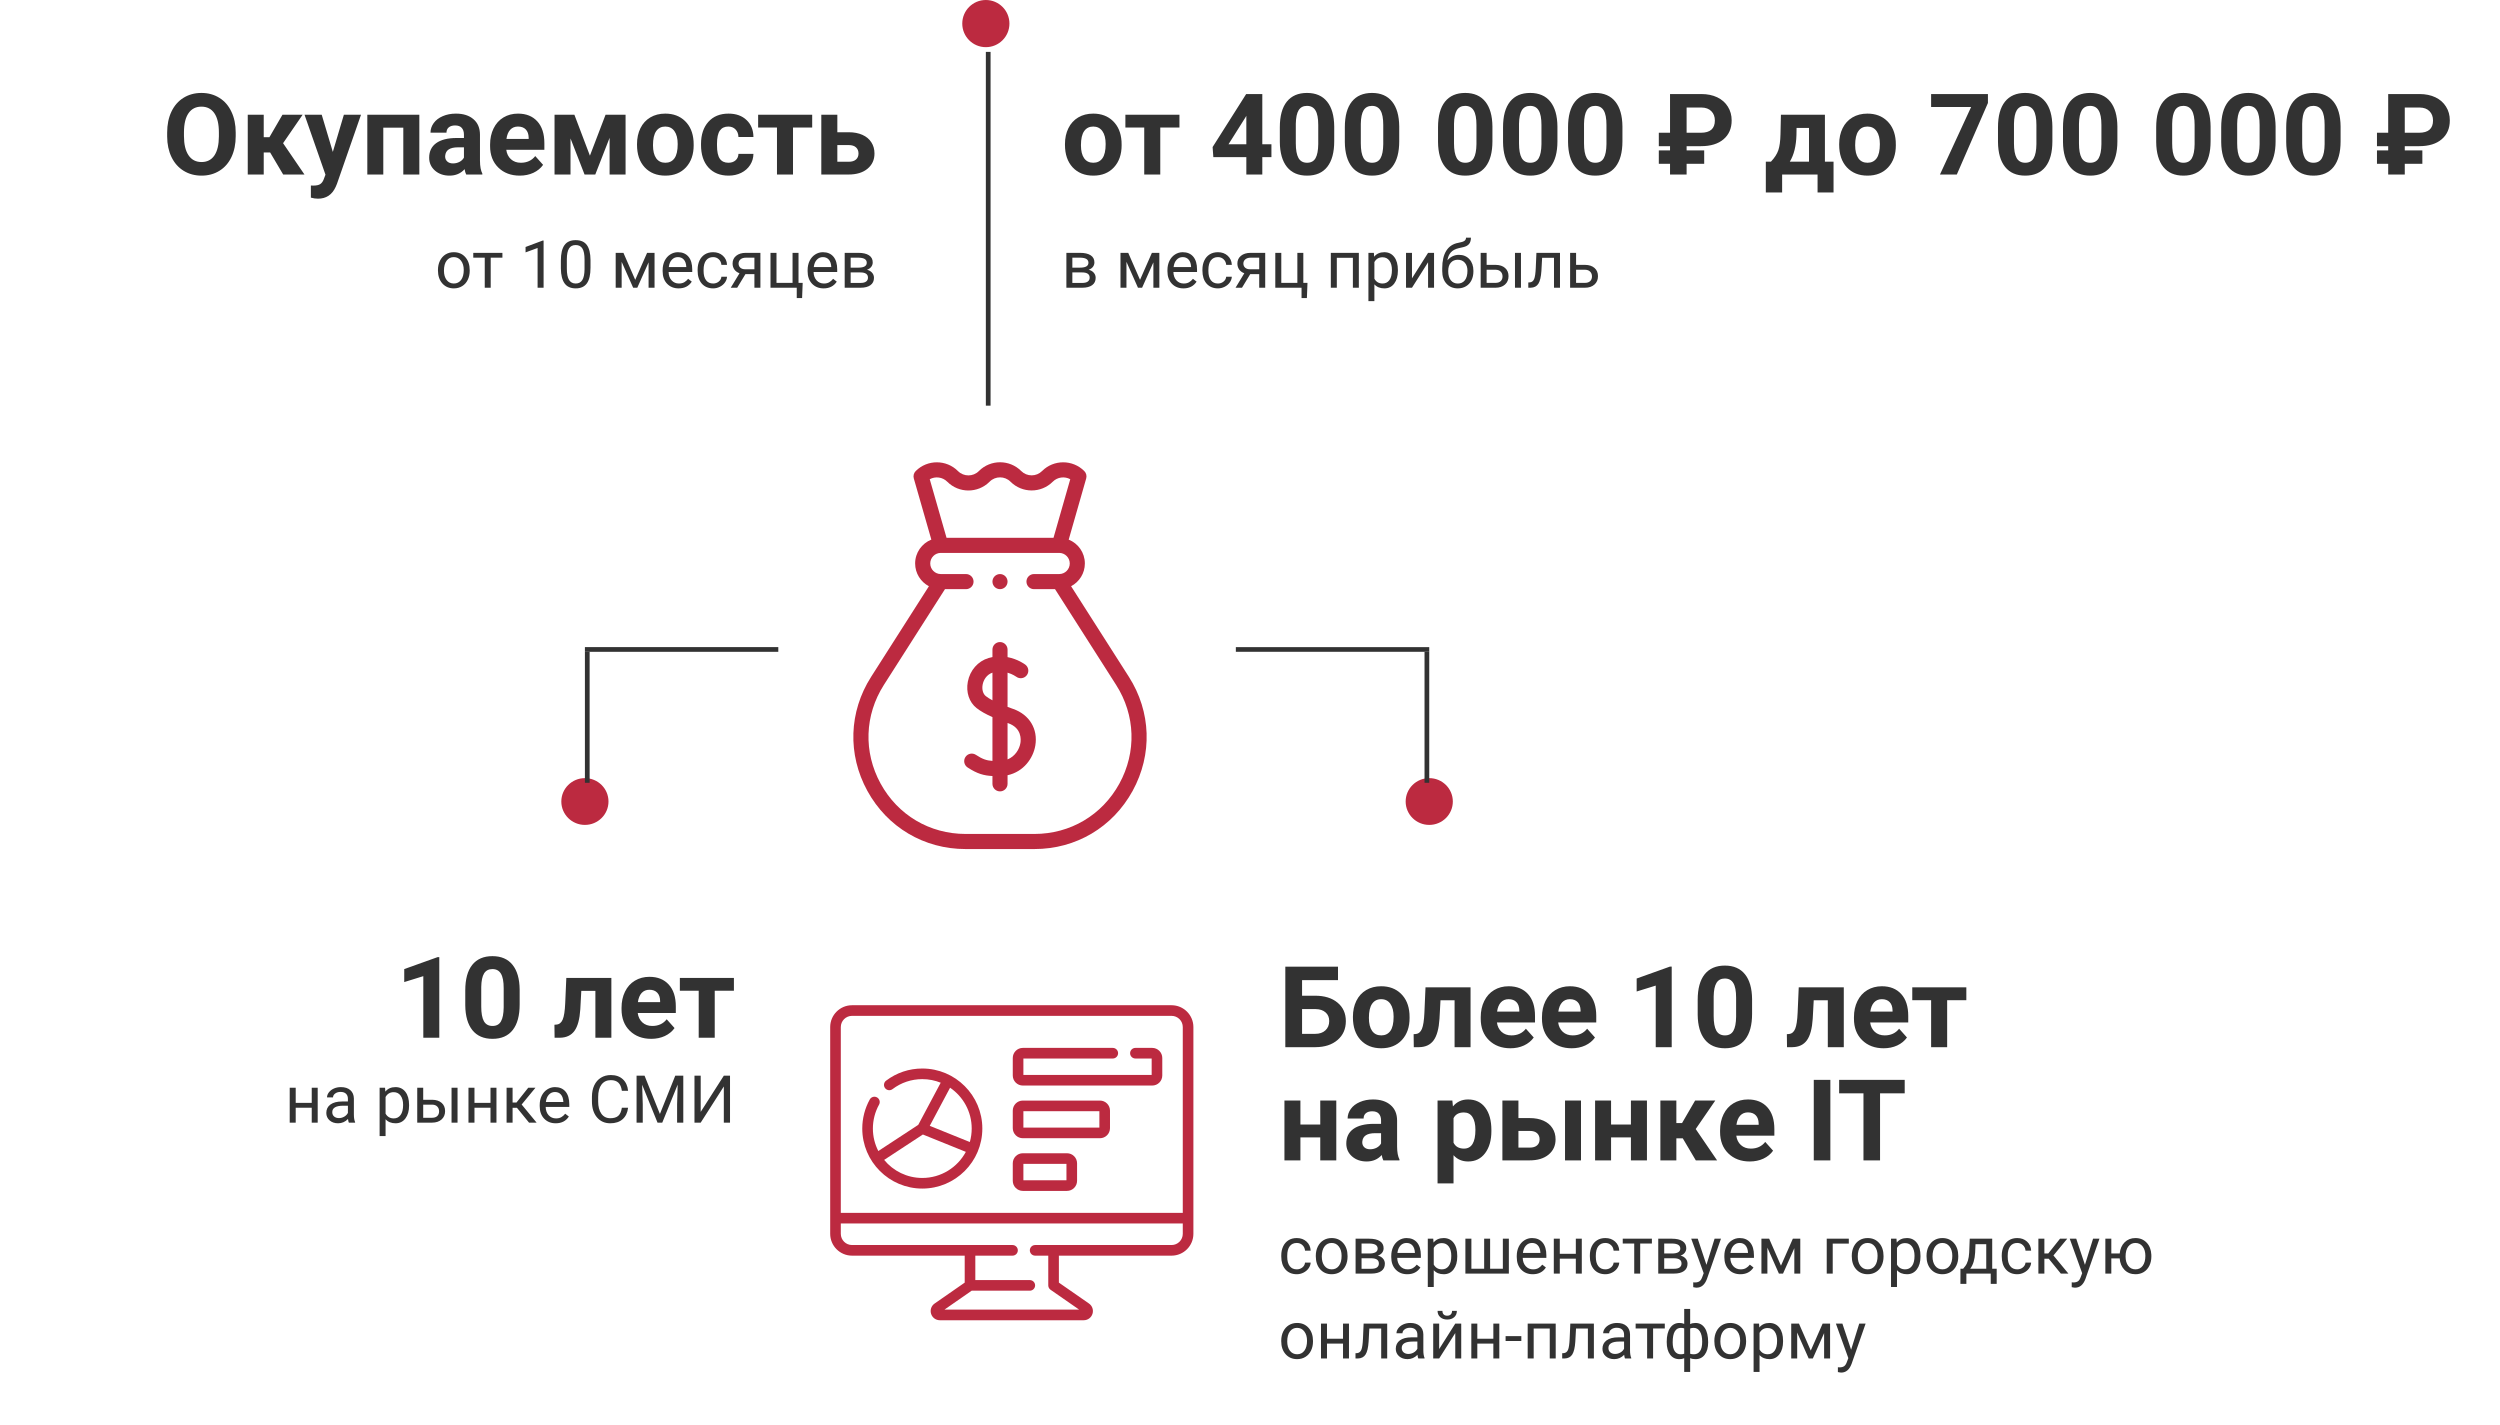 <svg width="530" height="302" viewBox="0 0 530 302" fill="none" xmlns="http://www.w3.org/2000/svg">
<path d="M93.129 220H89.742V206.945L85.699 208.199V205.445L92.766 202.914H93.129V220ZM110.168 212.945C110.168 215.305 109.68 217.109 108.703 218.359C107.727 219.609 106.297 220.234 104.414 220.234C102.555 220.234 101.133 219.621 100.148 218.395C99.164 217.168 98.66 215.41 98.637 213.121V209.98C98.637 207.598 99.129 205.789 100.113 204.555C101.105 203.32 102.531 202.703 104.391 202.703C106.25 202.703 107.672 203.316 108.656 204.543C109.641 205.762 110.145 207.516 110.168 209.805V212.945ZM106.781 209.5C106.781 208.086 106.586 207.059 106.195 206.418C105.812 205.77 105.211 205.445 104.391 205.445C103.594 205.445 103.004 205.754 102.621 206.371C102.246 206.98 102.047 207.938 102.023 209.242V213.391C102.023 214.781 102.211 215.816 102.586 216.496C102.969 217.168 103.578 217.504 104.414 217.504C105.242 217.504 105.84 217.18 106.207 216.531C106.574 215.883 106.766 214.891 106.781 213.555V209.5ZM129.609 207.32V220H126.223V210.062H123.234L123.023 213.977C122.891 216.062 122.48 217.582 121.793 218.535C121.105 219.488 120.082 219.977 118.723 220H117.574L117.539 217.246L117.961 217.211C118.57 217.164 119.016 216.805 119.297 216.133C119.578 215.461 119.754 214.316 119.824 212.699L120.059 207.32H129.609ZM138.059 220.234C136.199 220.234 134.684 219.664 133.512 218.523C132.348 217.383 131.766 215.863 131.766 213.965V213.637C131.766 212.363 132.012 211.227 132.504 210.227C132.996 209.219 133.691 208.445 134.59 207.906C135.496 207.359 136.527 207.086 137.684 207.086C139.418 207.086 140.781 207.633 141.773 208.727C142.773 209.82 143.273 211.371 143.273 213.379V214.762H135.199C135.309 215.59 135.637 216.254 136.184 216.754C136.738 217.254 137.438 217.504 138.281 217.504C139.586 217.504 140.605 217.031 141.34 216.086L143.004 217.949C142.496 218.668 141.809 219.23 140.941 219.637C140.074 220.035 139.113 220.234 138.059 220.234ZM137.672 209.828C137 209.828 136.453 210.055 136.031 210.508C135.617 210.961 135.352 211.609 135.234 212.453H139.945V212.184C139.93 211.434 139.727 210.855 139.336 210.449C138.945 210.035 138.391 209.828 137.672 209.828ZM155.59 210.039H151.523V220H148.125V210.039H144.129V207.32H155.59V210.039ZM67.352 238H66.087V234.842H62.69V238H61.418V230.604H62.69V233.81H66.087V230.604H67.352V238ZM73.955 238C73.882 237.854 73.823 237.594 73.777 237.221C73.189 237.831 72.488 238.137 71.672 238.137C70.943 238.137 70.343 237.932 69.874 237.521C69.409 237.107 69.177 236.583 69.177 235.949C69.177 235.179 69.468 234.582 70.052 234.158C70.64 233.73 71.465 233.516 72.526 233.516H73.757V232.935C73.757 232.493 73.625 232.142 73.36 231.882C73.096 231.618 72.706 231.485 72.191 231.485C71.74 231.485 71.362 231.599 71.057 231.827C70.751 232.055 70.599 232.331 70.599 232.654H69.327C69.327 232.285 69.457 231.93 69.717 231.588C69.981 231.242 70.337 230.968 70.783 230.768C71.234 230.567 71.729 230.467 72.267 230.467C73.119 230.467 73.787 230.681 74.269 231.109C74.753 231.533 75.003 232.119 75.022 232.866V236.271C75.022 236.95 75.108 237.49 75.281 237.891V238H73.955ZM71.856 237.036C72.253 237.036 72.629 236.934 72.984 236.729C73.34 236.523 73.597 236.257 73.757 235.929V234.411H72.766C71.216 234.411 70.441 234.865 70.441 235.771C70.441 236.168 70.574 236.478 70.838 236.701C71.102 236.924 71.442 237.036 71.856 237.036ZM86.725 234.384C86.725 235.509 86.467 236.416 85.952 237.104C85.437 237.793 84.74 238.137 83.86 238.137C82.963 238.137 82.256 237.852 81.741 237.282V240.844H80.477V230.604H81.632L81.693 231.424C82.208 230.786 82.924 230.467 83.84 230.467C84.728 230.467 85.43 230.802 85.945 231.472C86.465 232.142 86.725 233.074 86.725 234.268V234.384ZM85.46 234.24C85.46 233.406 85.282 232.748 84.927 232.265C84.571 231.782 84.084 231.54 83.464 231.54C82.698 231.54 82.124 231.88 81.741 232.559V236.093C82.12 236.767 82.698 237.104 83.478 237.104C84.084 237.104 84.564 236.865 84.92 236.387C85.28 235.904 85.46 235.188 85.46 234.24ZM89.719 233.153H91.64C92.478 233.162 93.141 233.381 93.629 233.81C94.117 234.238 94.36 234.819 94.36 235.553C94.36 236.291 94.11 236.883 93.608 237.33C93.107 237.777 92.433 238 91.585 238H88.454V230.604H89.719V233.153ZM96.999 238H95.728V230.604H96.999V238ZM89.719 234.186V236.968H91.599C92.073 236.968 92.439 236.847 92.699 236.605C92.959 236.359 93.089 236.024 93.089 235.601C93.089 235.19 92.961 234.855 92.706 234.596C92.455 234.331 92.102 234.195 91.647 234.186H89.719ZM105.25 238H103.985V234.842H100.588V238H99.316V230.604H100.588V233.81H103.985V230.604H105.25V238ZM109.591 234.849H108.668V238H107.396V230.604H108.668V233.734H109.495L111.983 230.604H113.515L110.589 234.158L113.761 238H112.154L109.591 234.849ZM117.808 238.137C116.805 238.137 115.989 237.809 115.36 237.152C114.731 236.492 114.417 235.61 114.417 234.507V234.274C114.417 233.541 114.556 232.887 114.834 232.312C115.117 231.734 115.508 231.283 116.01 230.959C116.516 230.631 117.062 230.467 117.65 230.467C118.612 230.467 119.359 230.784 119.893 231.417C120.426 232.05 120.692 232.957 120.692 234.138V234.664H115.682C115.7 235.393 115.912 235.983 116.317 236.435C116.728 236.881 117.247 237.104 117.876 237.104C118.323 237.104 118.701 237.013 119.011 236.831C119.321 236.649 119.592 236.407 119.824 236.106L120.597 236.708C119.977 237.66 119.047 238.137 117.808 238.137ZM117.65 231.506C117.14 231.506 116.712 231.693 116.365 232.066C116.019 232.436 115.805 232.955 115.723 233.625H119.428V233.529C119.391 232.887 119.218 232.39 118.908 232.039C118.598 231.684 118.179 231.506 117.65 231.506ZM133.154 234.842C133.031 235.895 132.642 236.708 131.985 237.282C131.334 237.852 130.465 238.137 129.381 238.137C128.205 238.137 127.262 237.715 126.551 236.872C125.844 236.029 125.491 234.901 125.491 233.488V232.531C125.491 231.606 125.655 230.793 125.983 230.091C126.316 229.389 126.785 228.851 127.392 228.478C127.998 228.099 128.7 227.91 129.497 227.91C130.554 227.91 131.402 228.206 132.04 228.799C132.678 229.387 133.049 230.202 133.154 231.246H131.835C131.721 230.453 131.473 229.879 131.09 229.523C130.712 229.168 130.181 228.99 129.497 228.99C128.659 228.99 128 229.3 127.521 229.92C127.048 230.54 126.811 231.422 126.811 232.565V233.529C126.811 234.609 127.036 235.468 127.487 236.106C127.938 236.744 128.57 237.063 129.381 237.063C130.11 237.063 130.668 236.899 131.056 236.571C131.448 236.239 131.707 235.662 131.835 234.842H133.154ZM136.647 228.047L139.901 236.168L143.155 228.047H144.857V238H143.545V234.124L143.668 229.94L140.4 238H139.396L136.135 229.961L136.265 234.124V238H134.952V228.047H136.647ZM153.45 228.047H154.763V238H153.45V230.33L148.549 238H147.229V228.047H148.549V235.717L153.45 228.047Z" fill="#323232"/>
<path d="M283.656 207.785H276.039V211.09H278.781C280.789 211.09 282.379 211.578 283.551 212.555C284.73 213.523 285.32 214.832 285.32 216.48C285.32 218.137 284.734 219.469 283.562 220.477C282.398 221.477 280.848 221.984 278.91 222H272.488V204.938H283.656V207.785ZM276.039 213.926V219.176H278.84C279.738 219.176 280.453 218.93 280.984 218.438C281.523 217.945 281.793 217.285 281.793 216.457C281.793 215.684 281.535 215.074 281.02 214.629C280.512 214.176 279.812 213.941 278.922 213.926H276.039ZM286.82 215.543C286.82 214.285 287.062 213.164 287.547 212.18C288.031 211.195 288.727 210.434 289.633 209.895C290.547 209.355 291.605 209.086 292.809 209.086C294.52 209.086 295.914 209.609 296.992 210.656C298.078 211.703 298.684 213.125 298.809 214.922L298.832 215.789C298.832 217.734 298.289 219.297 297.203 220.477C296.117 221.648 294.66 222.234 292.832 222.234C291.004 222.234 289.543 221.648 288.449 220.477C287.363 219.305 286.82 217.711 286.82 215.695V215.543ZM290.207 215.789C290.207 216.992 290.434 217.914 290.887 218.555C291.34 219.188 291.988 219.504 292.832 219.504C293.652 219.504 294.293 219.191 294.754 218.566C295.215 217.934 295.445 216.926 295.445 215.543C295.445 214.363 295.215 213.449 294.754 212.801C294.293 212.152 293.645 211.828 292.809 211.828C291.98 211.828 291.34 212.152 290.887 212.801C290.434 213.441 290.207 214.438 290.207 215.789ZM311.758 209.32V222H308.371V212.062H305.383L305.172 215.977C305.039 218.062 304.629 219.582 303.941 220.535C303.254 221.488 302.23 221.977 300.871 222H299.723L299.688 219.246L300.109 219.211C300.719 219.164 301.164 218.805 301.445 218.133C301.727 217.461 301.902 216.316 301.973 214.699L302.207 209.32H311.758ZM320.207 222.234C318.348 222.234 316.832 221.664 315.66 220.523C314.496 219.383 313.914 217.863 313.914 215.965V215.637C313.914 214.363 314.16 213.227 314.652 212.227C315.145 211.219 315.84 210.445 316.738 209.906C317.645 209.359 318.676 209.086 319.832 209.086C321.566 209.086 322.93 209.633 323.922 210.727C324.922 211.82 325.422 213.371 325.422 215.379V216.762H317.348C317.457 217.59 317.785 218.254 318.332 218.754C318.887 219.254 319.586 219.504 320.43 219.504C321.734 219.504 322.754 219.031 323.488 218.086L325.152 219.949C324.645 220.668 323.957 221.23 323.09 221.637C322.223 222.035 321.262 222.234 320.207 222.234ZM319.82 211.828C319.148 211.828 318.602 212.055 318.18 212.508C317.766 212.961 317.5 213.609 317.383 214.453H322.094V214.184C322.078 213.434 321.875 212.855 321.484 212.449C321.094 212.035 320.539 211.828 319.82 211.828ZM333.191 222.234C331.332 222.234 329.816 221.664 328.645 220.523C327.48 219.383 326.898 217.863 326.898 215.965V215.637C326.898 214.363 327.145 213.227 327.637 212.227C328.129 211.219 328.824 210.445 329.723 209.906C330.629 209.359 331.66 209.086 332.816 209.086C334.551 209.086 335.914 209.633 336.906 210.727C337.906 211.82 338.406 213.371 338.406 215.379V216.762H330.332C330.441 217.59 330.77 218.254 331.316 218.754C331.871 219.254 332.57 219.504 333.414 219.504C334.719 219.504 335.738 219.031 336.473 218.086L338.137 219.949C337.629 220.668 336.941 221.23 336.074 221.637C335.207 222.035 334.246 222.234 333.191 222.234ZM332.805 211.828C332.133 211.828 331.586 212.055 331.164 212.508C330.75 212.961 330.484 213.609 330.367 214.453H335.078V214.184C335.062 213.434 334.859 212.855 334.469 212.449C334.078 212.035 333.523 211.828 332.805 211.828ZM354.402 222H351.016V208.945L346.973 210.199V207.445L354.039 204.914H354.402V222ZM371.441 214.945C371.441 217.305 370.953 219.109 369.977 220.359C369 221.609 367.57 222.234 365.688 222.234C363.828 222.234 362.406 221.621 361.422 220.395C360.438 219.168 359.934 217.41 359.91 215.121V211.98C359.91 209.598 360.402 207.789 361.387 206.555C362.379 205.32 363.805 204.703 365.664 204.703C367.523 204.703 368.945 205.316 369.93 206.543C370.914 207.762 371.418 209.516 371.441 211.805V214.945ZM368.055 211.5C368.055 210.086 367.859 209.059 367.469 208.418C367.086 207.77 366.484 207.445 365.664 207.445C364.867 207.445 364.277 207.754 363.895 208.371C363.52 208.98 363.32 209.938 363.297 211.242V215.391C363.297 216.781 363.484 217.816 363.859 218.496C364.242 219.168 364.852 219.504 365.688 219.504C366.516 219.504 367.113 219.18 367.48 218.531C367.848 217.883 368.039 216.891 368.055 215.555V211.5ZM390.883 209.32V222H387.496V212.062H384.508L384.297 215.977C384.164 218.062 383.754 219.582 383.066 220.535C382.379 221.488 381.355 221.977 379.996 222H378.848L378.812 219.246L379.234 219.211C379.844 219.164 380.289 218.805 380.57 218.133C380.852 217.461 381.027 216.316 381.098 214.699L381.332 209.32H390.883ZM399.332 222.234C397.473 222.234 395.957 221.664 394.785 220.523C393.621 219.383 393.039 217.863 393.039 215.965V215.637C393.039 214.363 393.285 213.227 393.777 212.227C394.27 211.219 394.965 210.445 395.863 209.906C396.77 209.359 397.801 209.086 398.957 209.086C400.691 209.086 402.055 209.633 403.047 210.727C404.047 211.82 404.547 213.371 404.547 215.379V216.762H396.473C396.582 217.59 396.91 218.254 397.457 218.754C398.012 219.254 398.711 219.504 399.555 219.504C400.859 219.504 401.879 219.031 402.613 218.086L404.277 219.949C403.77 220.668 403.082 221.23 402.215 221.637C401.348 222.035 400.387 222.234 399.332 222.234ZM398.945 211.828C398.273 211.828 397.727 212.055 397.305 212.508C396.891 212.961 396.625 213.609 396.508 214.453H401.219V214.184C401.203 213.434 401 212.855 400.609 212.449C400.219 212.035 399.664 211.828 398.945 211.828ZM416.863 212.039H412.797V222H409.398V212.039H405.402V209.32H416.863V212.039ZM283.293 246H279.895V241.125H275.688V246H272.301V233.32H275.688V238.406H279.895V233.32H283.293V246ZM293.266 246C293.109 245.695 292.996 245.316 292.926 244.863C292.105 245.777 291.039 246.234 289.727 246.234C288.484 246.234 287.453 245.875 286.633 245.156C285.82 244.438 285.414 243.531 285.414 242.438C285.414 241.094 285.91 240.062 286.902 239.344C287.902 238.625 289.344 238.262 291.227 238.254H292.785V237.527C292.785 236.941 292.633 236.473 292.328 236.121C292.031 235.77 291.559 235.594 290.91 235.594C290.34 235.594 289.891 235.73 289.562 236.004C289.242 236.277 289.082 236.652 289.082 237.129H285.695C285.695 236.395 285.922 235.715 286.375 235.09C286.828 234.465 287.469 233.977 288.297 233.625C289.125 233.266 290.055 233.086 291.086 233.086C292.648 233.086 293.887 233.48 294.801 234.27C295.723 235.051 296.184 236.152 296.184 237.574V243.07C296.191 244.273 296.359 245.184 296.688 245.801V246H293.266ZM290.465 243.645C290.965 243.645 291.426 243.535 291.848 243.316C292.27 243.09 292.582 242.789 292.785 242.414V240.234H291.52C289.824 240.234 288.922 240.82 288.812 241.992L288.801 242.191C288.801 242.613 288.949 242.961 289.246 243.234C289.543 243.508 289.949 243.645 290.465 243.645ZM316.176 239.777C316.176 241.73 315.73 243.297 314.84 244.477C313.957 245.648 312.762 246.234 311.254 246.234C309.973 246.234 308.938 245.789 308.148 244.898V250.875H304.762V233.32H307.902L308.02 234.562C308.84 233.578 309.91 233.086 311.23 233.086C312.793 233.086 314.008 233.664 314.875 234.82C315.742 235.977 316.176 237.57 316.176 239.602V239.777ZM312.789 239.531C312.789 238.352 312.578 237.441 312.156 236.801C311.742 236.16 311.137 235.84 310.34 235.84C309.277 235.84 308.547 236.246 308.148 237.059V242.25C308.562 243.086 309.301 243.504 310.363 243.504C311.98 243.504 312.789 242.18 312.789 239.531ZM321.906 237.035H324.332C325.426 237.035 326.387 237.219 327.215 237.586C328.043 237.953 328.676 238.48 329.113 239.168C329.559 239.848 329.781 240.641 329.781 241.547C329.781 242.883 329.285 243.961 328.293 244.781C327.309 245.594 325.965 246 324.262 246H318.508V233.32H321.906V237.035ZM335.172 246H331.785V233.32H335.172V246ZM321.906 239.754V243.293H324.309C324.98 243.293 325.496 243.137 325.855 242.824C326.215 242.512 326.395 242.086 326.395 241.547C326.395 241 326.219 240.566 325.867 240.246C325.516 239.918 324.996 239.754 324.309 239.754H321.906ZM349.152 246H345.754V241.125H341.547V246H338.16V233.32H341.547V238.406H345.754V233.32H349.152V246ZM356.746 241.324H355.387V246H352V233.32H355.387V238.09H356.594L359.359 233.32H363.637L359.488 239.355L364.023 246H359.512L356.746 241.324ZM370.949 246.234C369.09 246.234 367.574 245.664 366.402 244.523C365.238 243.383 364.656 241.863 364.656 239.965V239.637C364.656 238.363 364.902 237.227 365.395 236.227C365.887 235.219 366.582 234.445 367.48 233.906C368.387 233.359 369.418 233.086 370.574 233.086C372.309 233.086 373.672 233.633 374.664 234.727C375.664 235.82 376.164 237.371 376.164 239.379V240.762H368.09C368.199 241.59 368.527 242.254 369.074 242.754C369.629 243.254 370.328 243.504 371.172 243.504C372.477 243.504 373.496 243.031 374.23 242.086L375.895 243.949C375.387 244.668 374.699 245.23 373.832 245.637C372.965 246.035 372.004 246.234 370.949 246.234ZM370.562 235.828C369.891 235.828 369.344 236.055 368.922 236.508C368.508 236.961 368.242 237.609 368.125 238.453H372.836V238.184C372.82 237.434 372.617 236.855 372.227 236.449C371.836 236.035 371.281 235.828 370.562 235.828ZM388.035 246H384.52V228.938H388.035V246ZM403.797 231.785H398.57V246H395.055V231.785H389.898V228.938H403.797V231.785ZM274.924 269.104C275.375 269.104 275.769 268.968 276.106 268.694C276.444 268.421 276.631 268.079 276.667 267.669H277.863C277.84 268.093 277.695 268.496 277.426 268.879C277.157 269.262 276.797 269.567 276.346 269.795C275.899 270.023 275.425 270.137 274.924 270.137C273.917 270.137 273.115 269.802 272.518 269.132C271.925 268.457 271.629 267.537 271.629 266.37V266.158C271.629 265.438 271.761 264.798 272.025 264.237C272.29 263.677 272.668 263.242 273.16 262.932C273.657 262.622 274.243 262.467 274.917 262.467C275.746 262.467 276.435 262.715 276.981 263.212C277.533 263.709 277.827 264.354 277.863 265.146H276.667C276.631 264.668 276.448 264.276 276.12 263.971C275.797 263.661 275.396 263.506 274.917 263.506C274.274 263.506 273.775 263.738 273.42 264.203C273.069 264.663 272.894 265.331 272.894 266.206V266.445C272.894 267.298 273.069 267.954 273.42 268.414C273.771 268.874 274.272 269.104 274.924 269.104ZM278.95 266.233C278.95 265.509 279.091 264.857 279.374 264.278C279.661 263.7 280.058 263.253 280.563 262.938C281.074 262.624 281.655 262.467 282.307 262.467C283.314 262.467 284.127 262.815 284.747 263.513C285.371 264.21 285.684 265.137 285.684 266.295V266.384C285.684 267.104 285.545 267.751 285.267 268.325C284.993 268.895 284.599 269.339 284.084 269.658C283.574 269.977 282.986 270.137 282.32 270.137C281.318 270.137 280.504 269.788 279.88 269.091C279.26 268.394 278.95 267.471 278.95 266.322V266.233ZM280.222 266.384C280.222 267.204 280.411 267.863 280.789 268.359C281.172 268.856 281.682 269.104 282.32 269.104C282.963 269.104 283.473 268.854 283.852 268.353C284.23 267.847 284.419 267.14 284.419 266.233C284.419 265.422 284.225 264.766 283.838 264.265C283.455 263.759 282.945 263.506 282.307 263.506C281.682 263.506 281.179 263.754 280.796 264.251C280.413 264.748 280.222 265.459 280.222 266.384ZM287.386 270V262.604H290.271C291.255 262.604 292.009 262.777 292.533 263.123C293.062 263.465 293.326 263.968 293.326 264.634C293.326 264.976 293.224 265.285 293.019 265.563C292.813 265.837 292.51 266.047 292.109 266.192C292.556 266.297 292.914 266.502 293.183 266.808C293.456 267.113 293.593 267.478 293.593 267.901C293.593 268.58 293.342 269.1 292.841 269.46C292.344 269.82 291.64 270 290.729 270H287.386ZM288.65 266.753V268.981H290.742C291.271 268.981 291.665 268.883 291.925 268.688C292.189 268.492 292.321 268.216 292.321 267.86C292.321 267.122 291.779 266.753 290.694 266.753H288.65ZM288.65 265.741H290.284C291.469 265.741 292.062 265.395 292.062 264.702C292.062 264.009 291.501 263.652 290.38 263.629H288.65V265.741ZM298.337 270.137C297.334 270.137 296.519 269.809 295.89 269.152C295.261 268.492 294.946 267.61 294.946 266.507V266.274C294.946 265.541 295.085 264.887 295.363 264.312C295.646 263.734 296.038 263.283 296.539 262.959C297.045 262.631 297.592 262.467 298.18 262.467C299.141 262.467 299.889 262.784 300.422 263.417C300.955 264.05 301.222 264.957 301.222 266.138V266.664H296.211C296.229 267.393 296.441 267.983 296.847 268.435C297.257 268.881 297.776 269.104 298.405 269.104C298.852 269.104 299.23 269.013 299.54 268.831C299.85 268.649 300.121 268.407 300.354 268.106L301.126 268.708C300.506 269.66 299.576 270.137 298.337 270.137ZM298.18 263.506C297.669 263.506 297.241 263.693 296.895 264.066C296.548 264.436 296.334 264.955 296.252 265.625H299.957V265.529C299.921 264.887 299.747 264.39 299.438 264.039C299.128 263.684 298.708 263.506 298.18 263.506ZM308.939 266.384C308.939 267.509 308.682 268.416 308.167 269.104C307.652 269.793 306.955 270.137 306.075 270.137C305.177 270.137 304.471 269.852 303.956 269.282V272.844H302.691V262.604H303.847L303.908 263.424C304.423 262.786 305.139 262.467 306.055 262.467C306.943 262.467 307.645 262.802 308.16 263.472C308.68 264.142 308.939 265.074 308.939 266.268V266.384ZM307.675 266.24C307.675 265.406 307.497 264.748 307.142 264.265C306.786 263.782 306.299 263.54 305.679 263.54C304.913 263.54 304.339 263.88 303.956 264.559V268.093C304.334 268.767 304.913 269.104 305.692 269.104C306.299 269.104 306.779 268.865 307.135 268.387C307.495 267.904 307.675 267.188 307.675 266.24ZM311.934 262.604V268.968H314.641V262.604H315.905V268.968H318.605V262.604H319.877V270H310.662V262.604H311.934ZM324.942 270.137C323.94 270.137 323.124 269.809 322.495 269.152C321.866 268.492 321.552 267.61 321.552 266.507V266.274C321.552 265.541 321.691 264.887 321.969 264.312C322.251 263.734 322.643 263.283 323.145 262.959C323.65 262.631 324.197 262.467 324.785 262.467C325.747 262.467 326.494 262.784 327.027 263.417C327.561 264.05 327.827 264.957 327.827 266.138V266.664H322.816C322.835 267.393 323.047 267.983 323.452 268.435C323.862 268.881 324.382 269.104 325.011 269.104C325.457 269.104 325.836 269.013 326.146 268.831C326.455 268.649 326.727 268.407 326.959 268.106L327.731 268.708C327.112 269.66 326.182 270.137 324.942 270.137ZM324.785 263.506C324.275 263.506 323.846 263.693 323.5 264.066C323.154 264.436 322.939 264.955 322.857 265.625H326.562V265.529C326.526 264.887 326.353 264.39 326.043 264.039C325.733 263.684 325.314 263.506 324.785 263.506ZM335.34 270H334.075V266.842H330.678V270H329.406V262.604H330.678V265.81H334.075V262.604H335.34V270ZM340.344 269.104C340.795 269.104 341.189 268.968 341.526 268.694C341.864 268.421 342.05 268.079 342.087 267.669H343.283C343.26 268.093 343.115 268.496 342.846 268.879C342.577 269.262 342.217 269.567 341.766 269.795C341.319 270.023 340.845 270.137 340.344 270.137C339.337 270.137 338.535 269.802 337.938 269.132C337.345 268.457 337.049 267.537 337.049 266.37V266.158C337.049 265.438 337.181 264.798 337.445 264.237C337.71 263.677 338.088 263.242 338.58 262.932C339.077 262.622 339.662 262.467 340.337 262.467C341.166 262.467 341.854 262.715 342.401 263.212C342.953 263.709 343.247 264.354 343.283 265.146H342.087C342.05 264.668 341.868 264.276 341.54 263.971C341.216 263.661 340.815 263.506 340.337 263.506C339.694 263.506 339.195 263.738 338.84 264.203C338.489 264.663 338.313 265.331 338.313 266.206V266.445C338.313 267.298 338.489 267.954 338.84 268.414C339.191 268.874 339.692 269.104 340.344 269.104ZM350.201 263.629H347.72V270H346.455V263.629H344.021V262.604H350.201V263.629ZM351.548 270V262.604H354.433C355.417 262.604 356.171 262.777 356.695 263.123C357.224 263.465 357.488 263.968 357.488 264.634C357.488 264.976 357.386 265.285 357.181 265.563C356.976 265.837 356.673 266.047 356.271 266.192C356.718 266.297 357.076 266.502 357.345 266.808C357.618 267.113 357.755 267.478 357.755 267.901C357.755 268.58 357.504 269.1 357.003 269.46C356.506 269.82 355.802 270 354.891 270H351.548ZM352.812 266.753V268.981H354.904C355.433 268.981 355.827 268.883 356.087 268.688C356.351 268.492 356.483 268.216 356.483 267.86C356.483 267.122 355.941 266.753 354.856 266.753H352.812ZM352.812 265.741H354.446C355.631 265.741 356.224 265.395 356.224 264.702C356.224 264.009 355.663 263.652 354.542 263.629H352.812V265.741ZM361.768 268.147L363.49 262.604H364.844L361.87 271.142C361.41 272.372 360.678 272.987 359.676 272.987L359.437 272.967L358.965 272.878V271.853L359.307 271.88C359.735 271.88 360.068 271.793 360.305 271.62C360.546 271.447 360.744 271.13 360.899 270.67L361.18 269.918L358.541 262.604H359.922L361.768 268.147ZM368.952 270.137C367.95 270.137 367.134 269.809 366.505 269.152C365.876 268.492 365.562 267.61 365.562 266.507V266.274C365.562 265.541 365.701 264.887 365.979 264.312C366.261 263.734 366.653 263.283 367.154 262.959C367.66 262.631 368.207 262.467 368.795 262.467C369.757 262.467 370.504 262.784 371.037 263.417C371.57 264.05 371.837 264.957 371.837 266.138V266.664H366.826C366.844 267.393 367.056 267.983 367.462 268.435C367.872 268.881 368.392 269.104 369.021 269.104C369.467 269.104 369.845 269.013 370.155 268.831C370.465 268.649 370.736 268.407 370.969 268.106L371.741 268.708C371.121 269.66 370.192 270.137 368.952 270.137ZM368.795 263.506C368.285 263.506 367.856 263.693 367.51 264.066C367.163 264.436 366.949 264.955 366.867 265.625H370.572V265.529C370.536 264.887 370.363 264.39 370.053 264.039C369.743 263.684 369.324 263.506 368.795 263.506ZM377.565 268.325L380.081 262.604H381.66V270H380.396V264.62L378.003 270H377.128L374.688 264.504V270H373.423V262.604H375.063L377.565 268.325ZM391.948 263.649H388.537V270H387.266V262.604H391.948V263.649ZM392.577 266.233C392.577 265.509 392.718 264.857 393.001 264.278C393.288 263.7 393.685 263.253 394.19 262.938C394.701 262.624 395.282 262.467 395.934 262.467C396.941 262.467 397.754 262.815 398.374 263.513C398.998 264.21 399.311 265.137 399.311 266.295V266.384C399.311 267.104 399.172 267.751 398.894 268.325C398.62 268.895 398.226 269.339 397.711 269.658C397.201 269.977 396.613 270.137 395.947 270.137C394.945 270.137 394.131 269.788 393.507 269.091C392.887 268.394 392.577 267.471 392.577 266.322V266.233ZM393.849 266.384C393.849 267.204 394.038 267.863 394.416 268.359C394.799 268.856 395.309 269.104 395.947 269.104C396.59 269.104 397.1 268.854 397.479 268.353C397.857 267.847 398.046 267.14 398.046 266.233C398.046 265.422 397.852 264.766 397.465 264.265C397.082 263.759 396.572 263.506 395.934 263.506C395.309 263.506 394.806 263.754 394.423 264.251C394.04 264.748 393.849 265.459 393.849 266.384ZM407.145 266.384C407.145 267.509 406.887 268.416 406.372 269.104C405.857 269.793 405.16 270.137 404.28 270.137C403.382 270.137 402.676 269.852 402.161 269.282V272.844H400.896V262.604H402.052L402.113 263.424C402.628 262.786 403.344 262.467 404.26 262.467C405.148 262.467 405.85 262.802 406.365 263.472C406.885 264.142 407.145 265.074 407.145 266.268V266.384ZM405.88 266.24C405.88 265.406 405.702 264.748 405.347 264.265C404.991 263.782 404.504 263.54 403.884 263.54C403.118 263.54 402.544 263.88 402.161 264.559V268.093C402.539 268.767 403.118 269.104 403.897 269.104C404.504 269.104 404.984 268.865 405.34 268.387C405.7 267.904 405.88 267.188 405.88 266.24ZM408.423 266.233C408.423 265.509 408.564 264.857 408.847 264.278C409.134 263.7 409.53 263.253 410.036 262.938C410.547 262.624 411.128 262.467 411.779 262.467C412.786 262.467 413.6 262.815 414.22 263.513C414.844 264.21 415.156 265.137 415.156 266.295V266.384C415.156 267.104 415.017 267.751 414.739 268.325C414.466 268.895 414.072 269.339 413.557 269.658C413.046 269.977 412.458 270.137 411.793 270.137C410.79 270.137 409.977 269.788 409.353 269.091C408.733 268.394 408.423 267.471 408.423 266.322V266.233ZM409.694 266.384C409.694 267.204 409.883 267.863 410.262 268.359C410.645 268.856 411.155 269.104 411.793 269.104C412.436 269.104 412.946 268.854 413.324 268.353C413.702 267.847 413.892 267.14 413.892 266.233C413.892 265.422 413.698 264.766 413.311 264.265C412.928 263.759 412.417 263.506 411.779 263.506C411.155 263.506 410.651 263.754 410.269 264.251C409.886 264.748 409.694 265.459 409.694 266.384ZM416.188 268.968L416.626 268.428C417.118 267.79 417.398 266.833 417.467 265.557L417.583 262.604H422.348V268.968H423.298V272.174H422.033V270H416.872V272.174H415.607L415.614 268.968H416.188ZM417.686 268.968H421.083V263.772H418.807L418.731 265.536C418.654 267.008 418.305 268.152 417.686 268.968ZM427.666 269.104C428.117 269.104 428.511 268.968 428.849 268.694C429.186 268.421 429.373 268.079 429.409 267.669H430.605C430.583 268.093 430.437 268.496 430.168 268.879C429.899 269.262 429.539 269.567 429.088 269.795C428.641 270.023 428.167 270.137 427.666 270.137C426.659 270.137 425.857 269.802 425.26 269.132C424.667 268.457 424.371 267.537 424.371 266.37V266.158C424.371 265.438 424.503 264.798 424.768 264.237C425.032 263.677 425.41 263.242 425.902 262.932C426.399 262.622 426.985 262.467 427.659 262.467C428.489 262.467 429.177 262.715 429.724 263.212C430.275 263.709 430.569 264.354 430.605 265.146H429.409C429.373 264.668 429.19 264.276 428.862 263.971C428.539 263.661 428.138 263.506 427.659 263.506C427.017 263.506 426.518 263.738 426.162 264.203C425.811 264.663 425.636 265.331 425.636 266.206V266.445C425.636 267.298 425.811 267.954 426.162 268.414C426.513 268.874 427.014 269.104 427.666 269.104ZM434.331 266.849H433.408V270H432.137V262.604H433.408V265.734H434.235L436.724 262.604H438.255L435.329 266.158L438.501 270H436.895L434.331 266.849ZM442.008 268.147L443.73 262.604H445.084L442.11 271.142C441.65 272.372 440.919 272.987 439.916 272.987L439.677 272.967L439.205 272.878V271.853L439.547 271.88C439.975 271.88 440.308 271.793 440.545 271.62C440.786 271.447 440.985 271.13 441.14 270.67L441.42 269.918L438.781 262.604H440.162L442.008 268.147ZM447.6 265.741H449.377C449.473 264.757 449.821 263.966 450.423 263.369C451.029 262.768 451.792 262.467 452.713 262.467C453.679 262.467 454.47 262.793 455.085 263.444C455.7 264.096 456.033 264.944 456.083 265.987L456.09 266.384C456.09 267.104 455.949 267.753 455.666 268.332C455.383 268.911 454.987 269.357 454.477 269.672C453.966 269.982 453.383 270.137 452.727 270.137C451.774 270.137 450.995 269.827 450.389 269.207C449.783 268.583 449.443 267.774 449.37 266.78H447.6V270H446.335V262.604H447.6V265.741ZM450.621 266.384C450.621 267.204 450.81 267.863 451.188 268.359C451.571 268.856 452.084 269.104 452.727 269.104C453.369 269.104 453.877 268.852 454.251 268.346C454.629 267.84 454.818 267.136 454.818 266.233C454.818 265.427 454.627 264.771 454.244 264.265C453.861 263.759 453.351 263.506 452.713 263.506C452.084 263.506 451.578 263.754 451.195 264.251C450.812 264.748 450.621 265.459 450.621 266.384ZM271.622 284.233C271.622 283.509 271.763 282.857 272.046 282.278C272.333 281.7 272.729 281.253 273.235 280.938C273.746 280.624 274.327 280.467 274.979 280.467C275.986 280.467 276.799 280.815 277.419 281.513C278.043 282.21 278.355 283.137 278.355 284.295V284.384C278.355 285.104 278.216 285.751 277.938 286.325C277.665 286.895 277.271 287.339 276.756 287.658C276.245 287.977 275.658 288.137 274.992 288.137C273.99 288.137 273.176 287.788 272.552 287.091C271.932 286.394 271.622 285.471 271.622 284.322V284.233ZM272.894 284.384C272.894 285.204 273.083 285.863 273.461 286.359C273.844 286.856 274.354 287.104 274.992 287.104C275.635 287.104 276.145 286.854 276.523 286.353C276.902 285.847 277.091 285.14 277.091 284.233C277.091 283.422 276.897 282.766 276.51 282.265C276.127 281.759 275.617 281.506 274.979 281.506C274.354 281.506 273.851 281.754 273.468 282.251C273.085 282.748 272.894 283.459 272.894 284.384ZM285.984 288H284.72V284.842H281.322V288H280.051V280.604H281.322V283.81H284.72V280.604H285.984V288ZM294.085 280.604V288H292.813V281.649H290.298L290.147 284.418C290.065 285.689 289.851 286.599 289.505 287.146C289.163 287.692 288.618 287.977 287.871 288H287.365V286.886L287.728 286.858C288.138 286.813 288.432 286.576 288.609 286.147C288.787 285.719 288.901 284.926 288.951 283.769L289.088 280.604H294.085ZM300.682 288C300.609 287.854 300.549 287.594 300.504 287.221C299.916 287.831 299.214 288.137 298.398 288.137C297.669 288.137 297.07 287.932 296.601 287.521C296.136 287.107 295.903 286.583 295.903 285.949C295.903 285.179 296.195 284.582 296.778 284.158C297.366 283.73 298.191 283.516 299.253 283.516H300.483V282.935C300.483 282.493 300.351 282.142 300.087 281.882C299.823 281.618 299.433 281.485 298.918 281.485C298.467 281.485 298.089 281.599 297.783 281.827C297.478 282.055 297.325 282.331 297.325 282.654H296.054C296.054 282.285 296.184 281.93 296.443 281.588C296.708 281.242 297.063 280.968 297.51 280.768C297.961 280.567 298.455 280.467 298.993 280.467C299.845 280.467 300.513 280.681 300.996 281.109C301.479 281.533 301.73 282.119 301.748 282.866V286.271C301.748 286.95 301.835 287.49 302.008 287.891V288H300.682ZM298.583 287.036C298.979 287.036 299.355 286.934 299.711 286.729C300.066 286.523 300.324 286.257 300.483 285.929V284.411H299.492C297.943 284.411 297.168 284.865 297.168 285.771C297.168 286.168 297.3 286.478 297.564 286.701C297.829 286.924 298.168 287.036 298.583 287.036ZM308.516 280.604H309.78V288H308.516V282.606L305.104 288H303.84V280.604H305.104V286.004L308.516 280.604ZM308.857 277.91C308.857 278.462 308.668 278.906 308.29 279.243C307.916 279.576 307.424 279.742 306.813 279.742C306.203 279.742 305.708 279.574 305.33 279.236C304.952 278.899 304.763 278.457 304.763 277.91H305.795C305.795 278.229 305.882 278.48 306.055 278.662C306.228 278.84 306.481 278.929 306.813 278.929C307.132 278.929 307.381 278.84 307.559 278.662C307.741 278.484 307.832 278.234 307.832 277.91H308.857ZM317.854 288H316.589V284.842H313.191V288H311.92V280.604H313.191V283.81H316.589V280.604H317.854V288ZM322.522 284.288H319.187V283.256H322.522V284.288ZM329.81 288H328.545V281.649H325.141V288H323.869V280.604H329.81V288ZM337.903 280.604V288H336.632V281.649H334.116L333.966 284.418C333.884 285.689 333.67 286.599 333.323 287.146C332.981 287.692 332.437 287.977 331.689 288H331.184V286.886L331.546 286.858C331.956 286.813 332.25 286.576 332.428 286.147C332.605 285.719 332.719 284.926 332.77 283.769L332.906 280.604H337.903ZM344.5 288C344.427 287.854 344.368 287.594 344.322 287.221C343.734 287.831 343.033 288.137 342.217 288.137C341.488 288.137 340.888 287.932 340.419 287.521C339.954 287.107 339.722 286.583 339.722 285.949C339.722 285.179 340.013 284.582 340.597 284.158C341.185 283.73 342.009 283.516 343.071 283.516H344.302V282.935C344.302 282.493 344.17 282.142 343.905 281.882C343.641 281.618 343.251 281.485 342.736 281.485C342.285 281.485 341.907 281.599 341.602 281.827C341.296 282.055 341.144 282.331 341.144 282.654H339.872C339.872 282.285 340.002 281.93 340.262 281.588C340.526 281.242 340.882 280.968 341.328 280.768C341.779 280.567 342.274 280.467 342.812 280.467C343.664 280.467 344.331 280.681 344.814 281.109C345.298 281.533 345.548 282.119 345.566 282.866V286.271C345.566 286.95 345.653 287.49 345.826 287.891V288H344.5ZM342.401 287.036C342.798 287.036 343.174 286.934 343.529 286.729C343.885 286.523 344.142 286.257 344.302 285.929V284.411H343.311C341.761 284.411 340.986 284.865 340.986 285.771C340.986 286.168 341.118 286.478 341.383 286.701C341.647 286.924 341.987 287.036 342.401 287.036ZM352.936 281.629H350.454V288H349.189V281.629H346.756V280.604H352.936V281.629ZM353.346 284.438C353.346 283.203 353.585 282.233 354.063 281.526C354.542 280.82 355.198 280.467 356.032 280.467C356.42 280.467 356.759 280.533 357.051 280.665V277.5H358.315V280.706C358.634 280.547 359.008 280.467 359.437 280.467C360.275 280.467 360.934 280.82 361.412 281.526C361.891 282.233 362.13 283.251 362.13 284.582C362.13 285.671 361.891 286.537 361.412 287.18C360.938 287.822 360.284 288.144 359.45 288.144C359.008 288.144 358.63 288.071 358.315 287.925V290.844H357.051V287.945C356.75 288.077 356.406 288.144 356.019 288.144C355.189 288.144 354.535 287.822 354.057 287.18C353.583 286.537 353.346 285.658 353.346 284.541V284.438ZM360.865 284.438C360.865 283.509 360.706 282.789 360.387 282.278C360.068 281.763 359.628 281.506 359.067 281.506C358.78 281.506 358.53 281.551 358.315 281.643V286.995C358.521 287.073 358.776 287.111 359.081 287.111C359.646 287.111 360.084 286.893 360.394 286.455C360.708 286.018 360.865 285.345 360.865 284.438ZM354.61 284.582C354.61 285.411 354.758 286.04 355.055 286.469C355.351 286.897 355.777 287.111 356.333 287.111C356.597 287.111 356.837 287.07 357.051 286.988V281.622C356.859 281.545 356.625 281.506 356.347 281.506C355.791 281.506 355.362 281.754 355.062 282.251C354.761 282.748 354.61 283.525 354.61 284.582ZM363.442 284.233C363.442 283.509 363.584 282.857 363.866 282.278C364.153 281.7 364.55 281.253 365.056 280.938C365.566 280.624 366.147 280.467 366.799 280.467C367.806 280.467 368.619 280.815 369.239 281.513C369.864 282.21 370.176 283.137 370.176 284.295V284.384C370.176 285.104 370.037 285.751 369.759 286.325C369.485 286.895 369.091 287.339 368.576 287.658C368.066 287.977 367.478 288.137 366.812 288.137C365.81 288.137 364.996 287.788 364.372 287.091C363.752 286.394 363.442 285.471 363.442 284.322V284.233ZM364.714 284.384C364.714 285.204 364.903 285.863 365.281 286.359C365.664 286.856 366.174 287.104 366.812 287.104C367.455 287.104 367.965 286.854 368.344 286.353C368.722 285.847 368.911 285.14 368.911 284.233C368.911 283.422 368.717 282.766 368.33 282.265C367.947 281.759 367.437 281.506 366.799 281.506C366.174 281.506 365.671 281.754 365.288 282.251C364.905 282.748 364.714 283.459 364.714 284.384ZM378.01 284.384C378.01 285.509 377.752 286.416 377.237 287.104C376.722 287.793 376.025 288.137 375.146 288.137C374.248 288.137 373.541 287.852 373.026 287.282V290.844H371.762V280.604H372.917L372.979 281.424C373.493 280.786 374.209 280.467 375.125 280.467C376.014 280.467 376.715 280.802 377.23 281.472C377.75 282.142 378.01 283.074 378.01 284.268V284.384ZM376.745 284.24C376.745 283.406 376.567 282.748 376.212 282.265C375.856 281.782 375.369 281.54 374.749 281.54C373.983 281.54 373.409 281.88 373.026 282.559V286.093C373.405 286.767 373.983 287.104 374.763 287.104C375.369 287.104 375.85 286.865 376.205 286.387C376.565 285.904 376.745 285.188 376.745 284.24ZM383.882 286.325L386.397 280.604H387.977V288H386.712V282.62L384.319 288H383.444L381.004 282.504V288H379.739V280.604H381.38L383.882 286.325ZM392.434 286.147L394.156 280.604H395.51L392.536 289.142C392.076 290.372 391.344 290.987 390.342 290.987L390.103 290.967L389.631 290.878V289.853L389.973 289.88C390.401 289.88 390.734 289.793 390.971 289.62C391.212 289.447 391.41 289.13 391.565 288.67L391.846 287.918L389.207 280.604H390.588L392.434 286.147Z" fill="#323232"/>
<g clip-path="url(#clip0)">
<path d="M248.371 213.109H180.629C178.076 213.109 176 215.186 176 217.738V261.57C176 264.122 178.076 266.199 180.629 266.199H204.517V271.914L198.139 276.346C197.436 276.834 197.136 277.711 197.392 278.526C197.648 279.342 198.394 279.891 199.249 279.891H229.751C230.606 279.891 231.352 279.342 231.608 278.526C231.864 277.711 231.564 276.834 230.862 276.346L224.483 271.914V266.199H248.371C250.924 266.199 253 264.122 253 261.57V217.738C253 215.186 250.924 213.109 248.371 213.109ZM180.629 215.361H248.371C249.682 215.361 250.749 216.427 250.749 217.738V257.128H178.251V217.738C178.251 216.427 179.318 215.361 180.629 215.361ZM248.371 263.947H219.45C218.828 263.947 218.324 264.451 218.324 265.073C218.324 265.695 218.828 266.199 219.45 266.199H222.232V272.502C222.232 272.871 222.412 273.216 222.715 273.427L228.776 277.639H200.224L205.995 273.628H218.317C218.939 273.628 219.443 273.124 219.443 272.502C219.443 271.881 218.939 271.377 218.317 271.377H206.768V266.199H214.652C215.274 266.199 215.778 265.695 215.778 265.073C215.778 264.451 215.274 263.947 214.652 263.947H180.629C179.318 263.947 178.251 262.881 178.251 261.57V259.379H250.749V261.57C250.749 262.881 249.682 263.947 248.371 263.947Z" fill="#BC2A40"/>
<path d="M195.527 251.978C202.544 251.978 208.254 246.269 208.254 239.252C208.254 232.234 202.544 226.525 195.527 226.525C192.731 226.525 190.076 227.416 187.85 229.102C187.355 229.477 187.257 230.183 187.633 230.679C188.008 231.174 188.714 231.272 189.21 230.897C191.041 229.51 193.225 228.776 195.527 228.776C196.906 228.776 198.223 229.047 199.43 229.534L194.669 238.468L186.204 244.019C185.469 242.588 185.051 240.968 185.051 239.252C185.051 237.478 185.505 235.723 186.362 234.178C186.664 233.634 186.468 232.949 185.924 232.648C185.38 232.346 184.695 232.542 184.393 233.086C183.351 234.964 182.8 237.096 182.8 239.252C182.8 246.269 188.509 251.978 195.527 251.978ZM206.002 239.252C206.002 240.242 205.861 241.199 205.603 242.108L197.109 238.677L201.416 230.594C204.182 232.481 206.002 235.658 206.002 239.252ZM195.651 240.516L204.759 244.195C202.991 247.485 199.516 249.727 195.527 249.727C192.273 249.727 189.362 248.236 187.439 245.901L195.651 240.516Z" fill="#BC2A40"/>
<path d="M216.842 230.138H244.269C245.446 230.138 246.404 229.18 246.404 228.003V224.289C246.404 223.112 245.446 222.154 244.269 222.154H240.707C240.085 222.154 239.581 222.658 239.581 223.28C239.581 223.902 240.085 224.406 240.707 224.406H244.153V227.886H216.959V224.406H235.91C236.531 224.406 237.035 223.902 237.035 223.28C237.035 222.658 236.531 222.154 235.91 222.154H216.842C215.665 222.154 214.707 223.112 214.707 224.289V228.003C214.708 229.18 215.665 230.138 216.842 230.138Z" fill="#BC2A40"/>
<path d="M216.842 241.304H233.184C234.361 241.304 235.319 240.347 235.319 239.169V235.456C235.319 234.279 234.361 233.321 233.184 233.321H216.842C215.665 233.321 214.707 234.279 214.707 235.456V239.169C214.708 240.347 215.665 241.304 216.842 241.304ZM216.959 235.572H233.068V239.053H216.959V235.572Z" fill="#BC2A40"/>
<path d="M216.842 252.471H226.204C227.381 252.471 228.339 251.513 228.339 250.336V246.623C228.339 245.445 227.381 244.488 226.204 244.488H216.842C215.665 244.488 214.707 245.445 214.707 246.623V250.336C214.708 251.513 215.665 252.471 216.842 252.471ZM216.959 246.739H226.088V250.22H216.959V246.739Z" fill="#BC2A40"/>
</g>
<ellipse cx="124" cy="169.922" rx="4.959" ry="5" transform="rotate(-90 124 169.922)" fill="#BC2A40"/>
<line x1="124" y1="137.686" x2="165" y2="137.686" stroke="#323232"/>
<line x1="124.5" y1="165.954" x2="124.5" y2="138.186" stroke="#323232"/>
<ellipse rx="4.959" ry="5" transform="matrix(0 -1 -1 0 303 169.922)" fill="#BC2A40"/>
<line y1="-0.5" x2="41" y2="-0.5" transform="matrix(-1 4.37114e-08 4.37114e-08 1 303 138.186)" stroke="#323232"/>
<line y1="-0.5" x2="27.769" y2="-0.5" transform="matrix(-4.40757e-08 -1 -1 4.33501e-08 302 165.954)" stroke="#323232"/>
<path d="M49.969 28.855C49.969 30.535 49.672 32.008 49.078 33.273C48.484 34.539 47.633 35.516 46.523 36.203C45.422 36.891 44.156 37.234 42.727 37.234C41.312 37.234 40.051 36.895 38.941 36.215C37.832 35.535 36.973 34.566 36.363 33.309C35.754 32.043 35.445 30.59 35.438 28.949V28.105C35.438 26.426 35.738 24.949 36.34 23.676C36.949 22.395 37.805 21.414 38.906 20.734C40.016 20.047 41.281 19.703 42.703 19.703C44.125 19.703 45.387 20.047 46.488 20.734C47.598 21.414 48.453 22.395 49.055 23.676C49.664 24.949 49.969 26.422 49.969 28.094V28.855ZM46.406 28.082C46.406 26.293 46.086 24.934 45.445 24.004C44.805 23.074 43.891 22.609 42.703 22.609C41.523 22.609 40.613 23.07 39.973 23.992C39.332 24.906 39.008 26.25 39 28.023V28.855C39 30.598 39.32 31.949 39.961 32.91C40.602 33.871 41.523 34.352 42.727 34.352C43.906 34.352 44.812 33.891 45.445 32.969C46.078 32.039 46.398 30.688 46.406 28.914V28.082ZM57.27 32.324H55.91V37H52.523V24.32H55.91V29.09H57.117L59.883 24.32H64.16L60.012 30.355L64.547 37H60.035L57.27 32.324ZM70.559 32.207L72.902 24.32H76.535L71.438 38.969L71.156 39.637C70.398 41.293 69.148 42.121 67.406 42.121C66.914 42.121 66.414 42.047 65.906 41.898V39.332L66.422 39.344C67.062 39.344 67.539 39.246 67.852 39.051C68.172 38.855 68.422 38.531 68.602 38.078L69 37.035L64.559 24.32H68.203L70.559 32.207ZM88.898 37H85.5V27.062H81.258V37H77.871V24.32H88.898V37ZM98.836 37C98.68 36.695 98.566 36.316 98.496 35.863C97.676 36.777 96.609 37.234 95.297 37.234C94.055 37.234 93.023 36.875 92.203 36.156C91.391 35.438 90.984 34.531 90.984 33.438C90.984 32.094 91.481 31.062 92.473 30.344C93.473 29.625 94.914 29.262 96.797 29.254H98.356V28.527C98.356 27.941 98.203 27.473 97.898 27.121C97.602 26.77 97.129 26.594 96.481 26.594C95.91 26.594 95.461 26.73 95.133 27.004C94.812 27.277 94.652 27.652 94.652 28.129H91.266C91.266 27.395 91.492 26.715 91.945 26.09C92.398 25.465 93.039 24.977 93.867 24.625C94.695 24.266 95.625 24.086 96.656 24.086C98.219 24.086 99.457 24.48 100.371 25.27C101.293 26.051 101.754 27.152 101.754 28.574V34.07C101.762 35.273 101.93 36.184 102.258 36.801V37H98.836ZM96.035 34.645C96.535 34.645 96.996 34.535 97.418 34.316C97.84 34.09 98.152 33.789 98.356 33.414V31.234H97.09C95.394 31.234 94.492 31.82 94.383 32.992L94.371 33.191C94.371 33.613 94.519 33.961 94.816 34.234C95.113 34.508 95.519 34.645 96.035 34.645ZM110.191 37.234C108.332 37.234 106.816 36.664 105.645 35.523C104.48 34.383 103.898 32.863 103.898 30.965V30.637C103.898 29.363 104.145 28.227 104.637 27.227C105.129 26.219 105.824 25.445 106.723 24.906C107.629 24.359 108.66 24.086 109.816 24.086C111.551 24.086 112.914 24.633 113.906 25.727C114.906 26.82 115.406 28.371 115.406 30.379V31.762H107.332C107.441 32.59 107.77 33.254 108.316 33.754C108.871 34.254 109.57 34.504 110.414 34.504C111.719 34.504 112.738 34.031 113.473 33.086L115.137 34.949C114.629 35.668 113.941 36.23 113.074 36.637C112.207 37.035 111.246 37.234 110.191 37.234ZM109.805 26.828C109.133 26.828 108.586 27.055 108.164 27.508C107.75 27.961 107.484 28.609 107.367 29.453H112.078V29.184C112.062 28.434 111.859 27.855 111.469 27.449C111.078 27.035 110.523 26.828 109.805 26.828ZM125.062 33.004L128.379 24.32H132.621V37H129.234V29.219L126.199 37H123.926L120.949 29.348V37H117.562V24.32H121.77L125.062 33.004ZM135.047 30.543C135.047 29.285 135.289 28.164 135.773 27.18C136.258 26.195 136.953 25.434 137.859 24.895C138.773 24.355 139.832 24.086 141.035 24.086C142.746 24.086 144.141 24.609 145.219 25.656C146.305 26.703 146.91 28.125 147.035 29.922L147.059 30.789C147.059 32.734 146.516 34.297 145.43 35.477C144.344 36.648 142.887 37.234 141.059 37.234C139.23 37.234 137.77 36.648 136.676 35.477C135.59 34.305 135.047 32.711 135.047 30.695V30.543ZM138.434 30.789C138.434 31.992 138.66 32.914 139.113 33.555C139.566 34.188 140.215 34.504 141.059 34.504C141.879 34.504 142.52 34.191 142.98 33.566C143.441 32.934 143.672 31.926 143.672 30.543C143.672 29.363 143.441 28.449 142.98 27.801C142.52 27.152 141.871 26.828 141.035 26.828C140.207 26.828 139.566 27.152 139.113 27.801C138.66 28.441 138.434 29.438 138.434 30.789ZM154.418 34.504C155.043 34.504 155.551 34.332 155.941 33.988C156.332 33.645 156.535 33.188 156.551 32.617H159.727C159.719 33.477 159.484 34.266 159.023 34.984C158.562 35.695 157.93 36.25 157.125 36.648C156.328 37.039 155.445 37.234 154.477 37.234C152.664 37.234 151.234 36.66 150.188 35.512C149.141 34.355 148.617 32.762 148.617 30.73V30.508C148.617 28.555 149.137 26.996 150.176 25.832C151.215 24.668 152.641 24.086 154.453 24.086C156.039 24.086 157.309 24.539 158.262 25.445C159.223 26.344 159.711 27.543 159.727 29.043H156.551C156.535 28.387 156.332 27.855 155.941 27.449C155.551 27.035 155.035 26.828 154.395 26.828C153.605 26.828 153.008 27.117 152.602 27.695C152.203 28.266 152.004 29.195 152.004 30.484V30.836C152.004 32.141 152.203 33.078 152.602 33.648C153 34.219 153.605 34.504 154.418 34.504ZM172.184 27.039H168.117V37H164.719V27.039H160.723V24.32H172.184V27.039ZM177.516 28.035H179.941C181.035 28.035 181.996 28.219 182.824 28.586C183.652 28.953 184.285 29.48 184.723 30.168C185.168 30.848 185.391 31.641 185.391 32.547C185.391 33.883 184.895 34.961 183.902 35.781C182.918 36.594 181.574 37 179.871 37H174.117V24.32H177.516V28.035ZM177.516 30.754V34.293H179.918C180.59 34.293 181.105 34.137 181.465 33.824C181.824 33.512 182.004 33.086 182.004 32.547C182.004 32 181.828 31.566 181.477 31.246C181.125 30.918 180.605 30.754 179.918 30.754H177.516ZM92.847 57.233C92.847 56.509 92.988 55.857 93.27 55.278C93.558 54.7 93.954 54.253 94.46 53.938C94.97 53.624 95.551 53.467 96.203 53.467C97.21 53.467 98.024 53.815 98.644 54.513C99.268 55.21 99.58 56.137 99.58 57.295V57.384C99.58 58.104 99.441 58.751 99.163 59.325C98.89 59.895 98.495 60.339 97.981 60.658C97.47 60.977 96.882 61.137 96.217 61.137C95.214 61.137 94.401 60.788 93.776 60.091C93.157 59.394 92.847 58.471 92.847 57.322V57.233ZM94.118 57.384C94.118 58.204 94.307 58.863 94.686 59.359C95.068 59.856 95.579 60.105 96.217 60.105C96.859 60.105 97.37 59.854 97.748 59.352C98.126 58.847 98.315 58.14 98.315 57.233C98.315 56.422 98.122 55.766 97.734 55.265C97.352 54.759 96.841 54.506 96.203 54.506C95.579 54.506 95.075 54.754 94.692 55.251C94.31 55.748 94.118 56.459 94.118 57.384ZM106.512 54.629H104.03V61H102.766V54.629H100.332V53.603H106.512V54.629ZM115.241 61H113.97V52.571L111.42 53.508V52.359L115.043 50.999H115.241V61ZM125.188 56.755C125.188 58.236 124.935 59.337 124.429 60.057C123.923 60.777 123.132 61.137 122.057 61.137C120.995 61.137 120.209 60.786 119.698 60.084C119.188 59.378 118.924 58.325 118.905 56.926V55.237C118.905 53.774 119.158 52.688 119.664 51.977C120.17 51.266 120.963 50.91 122.043 50.91C123.114 50.91 123.902 51.254 124.408 51.942C124.914 52.626 125.174 53.683 125.188 55.114V56.755ZM123.923 55.025C123.923 53.954 123.772 53.175 123.472 52.688C123.171 52.195 122.695 51.949 122.043 51.949C121.396 51.949 120.924 52.193 120.628 52.681C120.332 53.168 120.179 53.918 120.17 54.93V56.953C120.17 58.029 120.325 58.824 120.635 59.339C120.949 59.849 121.423 60.105 122.057 60.105C122.681 60.105 123.144 59.863 123.444 59.38C123.75 58.897 123.909 58.136 123.923 57.097V55.025ZM134.669 59.325L137.185 53.603H138.764V61H137.499V55.62L135.106 61H134.231L131.791 55.504V61H130.526V53.603H132.167L134.669 59.325ZM143.87 61.137C142.868 61.137 142.052 60.809 141.423 60.152C140.794 59.492 140.479 58.61 140.479 57.507V57.274C140.479 56.541 140.618 55.887 140.896 55.312C141.179 54.734 141.571 54.283 142.072 53.959C142.578 53.631 143.125 53.467 143.713 53.467C144.674 53.467 145.422 53.783 145.955 54.417C146.488 55.05 146.755 55.957 146.755 57.138V57.664H141.744C141.762 58.393 141.974 58.983 142.38 59.435C142.79 59.881 143.31 60.105 143.938 60.105C144.385 60.105 144.763 60.013 145.073 59.831C145.383 59.649 145.654 59.407 145.887 59.106L146.659 59.708C146.039 60.66 145.11 61.137 143.87 61.137ZM143.713 54.506C143.202 54.506 142.774 54.693 142.428 55.066C142.081 55.435 141.867 55.955 141.785 56.625H145.49V56.529C145.454 55.887 145.281 55.39 144.971 55.039C144.661 54.684 144.242 54.506 143.713 54.506ZM151.191 60.105C151.643 60.105 152.037 59.968 152.374 59.694C152.711 59.421 152.898 59.079 152.935 58.669H154.131C154.108 59.093 153.962 59.496 153.693 59.879C153.424 60.262 153.064 60.567 152.613 60.795C152.167 61.023 151.693 61.137 151.191 61.137C150.184 61.137 149.382 60.802 148.785 60.132C148.193 59.457 147.896 58.537 147.896 57.37V57.158C147.896 56.438 148.029 55.798 148.293 55.237C148.557 54.677 148.936 54.242 149.428 53.932C149.924 53.622 150.51 53.467 151.185 53.467C152.014 53.467 152.702 53.715 153.249 54.212C153.8 54.709 154.094 55.353 154.131 56.147H152.935C152.898 55.668 152.716 55.276 152.388 54.971C152.064 54.661 151.663 54.506 151.185 54.506C150.542 54.506 150.043 54.738 149.688 55.203C149.337 55.663 149.161 56.331 149.161 57.206V57.445C149.161 58.297 149.337 58.954 149.688 59.414C150.038 59.874 150.54 60.105 151.191 60.105ZM161.206 53.603V61H159.935V58.122H158.027L156.284 61H154.917L156.776 57.931C156.302 57.758 155.938 57.491 155.683 57.131C155.432 56.766 155.307 56.342 155.307 55.859C155.307 55.185 155.56 54.643 156.065 54.232C156.571 53.818 157.248 53.608 158.096 53.603H161.206ZM156.578 55.873C156.578 56.233 156.701 56.525 156.947 56.748C157.193 56.967 157.519 57.078 157.925 57.083H159.935V54.629H158.116C157.647 54.629 157.273 54.745 156.995 54.977C156.717 55.205 156.578 55.504 156.578 55.873ZM163.346 53.603H164.617V59.968H168.021V53.603H169.286V59.968H170.168L170.045 63.194H168.91V61H163.346V53.603ZM174.604 61.137C173.602 61.137 172.786 60.809 172.157 60.152C171.528 59.492 171.214 58.61 171.214 57.507V57.274C171.214 56.541 171.353 55.887 171.631 55.312C171.913 54.734 172.305 54.283 172.807 53.959C173.312 53.631 173.859 53.467 174.447 53.467C175.409 53.467 176.156 53.783 176.689 54.417C177.223 55.05 177.489 55.957 177.489 57.138V57.664H172.479C172.497 58.393 172.709 58.983 173.114 59.435C173.524 59.881 174.044 60.105 174.673 60.105C175.119 60.105 175.498 60.013 175.808 59.831C176.118 59.649 176.389 59.407 176.621 59.106L177.394 59.708C176.774 60.66 175.844 61.137 174.604 61.137ZM174.447 54.506C173.937 54.506 173.508 54.693 173.162 55.066C172.816 55.435 172.602 55.955 172.52 56.625H176.225V56.529C176.188 55.887 176.015 55.39 175.705 55.039C175.395 54.684 174.976 54.506 174.447 54.506ZM179.075 61V53.603H181.96C182.944 53.603 183.699 53.777 184.223 54.123C184.751 54.465 185.016 54.968 185.016 55.634C185.016 55.976 184.913 56.285 184.708 56.563C184.503 56.837 184.2 57.047 183.799 57.192C184.245 57.297 184.603 57.502 184.872 57.808C185.146 58.113 185.282 58.477 185.282 58.901C185.282 59.58 185.032 60.1 184.53 60.46C184.034 60.82 183.329 61 182.418 61H179.075ZM180.34 57.753V59.981H182.432C182.96 59.981 183.354 59.883 183.614 59.688C183.879 59.492 184.011 59.216 184.011 58.86C184.011 58.122 183.468 57.753 182.384 57.753H180.34ZM180.34 56.741H181.974C183.159 56.741 183.751 56.395 183.751 55.702C183.751 55.009 183.19 54.652 182.069 54.629H180.34V56.741Z" fill="#323232"/>
<path d="M225.773 30.543C225.773 29.285 226.016 28.164 226.5 27.18C226.984 26.195 227.68 25.434 228.586 24.895C229.5 24.355 230.559 24.086 231.762 24.086C233.473 24.086 234.867 24.609 235.945 25.656C237.031 26.703 237.637 28.125 237.762 29.922L237.785 30.789C237.785 32.734 237.242 34.297 236.156 35.477C235.07 36.648 233.613 37.234 231.785 37.234C229.957 37.234 228.496 36.648 227.402 35.477C226.316 34.305 225.773 32.711 225.773 30.695V30.543ZM229.16 30.789C229.16 31.992 229.387 32.914 229.84 33.555C230.293 34.188 230.941 34.504 231.785 34.504C232.605 34.504 233.246 34.191 233.707 33.566C234.168 32.934 234.398 31.926 234.398 30.543C234.398 29.363 234.168 28.449 233.707 27.801C233.246 27.152 232.598 26.828 231.762 26.828C230.934 26.828 230.293 27.152 229.84 27.801C229.387 28.441 229.16 29.438 229.16 30.789ZM250.043 27.039H245.977V37H242.578V27.039H238.582V24.32H250.043V27.039ZM267.609 30.578H269.543V33.309H267.609V37H264.223V33.309H257.227L257.074 31.176L264.188 19.938H267.609V30.578ZM260.449 30.578H264.223V24.555L264 24.941L260.449 30.578ZM282.855 29.945C282.855 32.305 282.367 34.109 281.391 35.359C280.414 36.609 278.984 37.234 277.102 37.234C275.242 37.234 273.82 36.621 272.836 35.395C271.852 34.168 271.348 32.41 271.324 30.121V26.98C271.324 24.598 271.816 22.789 272.801 21.555C273.793 20.32 275.219 19.703 277.078 19.703C278.938 19.703 280.359 20.316 281.344 21.543C282.328 22.762 282.832 24.516 282.855 26.805V29.945ZM279.469 26.5C279.469 25.086 279.273 24.059 278.883 23.418C278.5 22.77 277.898 22.445 277.078 22.445C276.281 22.445 275.691 22.754 275.309 23.371C274.934 23.98 274.734 24.938 274.711 26.242V30.391C274.711 31.781 274.898 32.816 275.273 33.496C275.656 34.168 276.266 34.504 277.102 34.504C277.93 34.504 278.527 34.18 278.895 33.531C279.262 32.883 279.453 31.891 279.469 30.555V26.5ZM296.637 29.945C296.637 32.305 296.148 34.109 295.172 35.359C294.195 36.609 292.766 37.234 290.883 37.234C289.023 37.234 287.602 36.621 286.617 35.395C285.633 34.168 285.129 32.41 285.105 30.121V26.98C285.105 24.598 285.598 22.789 286.582 21.555C287.574 20.32 289 19.703 290.859 19.703C292.719 19.703 294.141 20.316 295.125 21.543C296.109 22.762 296.613 24.516 296.637 26.805V29.945ZM293.25 26.5C293.25 25.086 293.055 24.059 292.664 23.418C292.281 22.77 291.68 22.445 290.859 22.445C290.062 22.445 289.473 22.754 289.09 23.371C288.715 23.98 288.516 24.938 288.492 26.242V30.391C288.492 31.781 288.68 32.816 289.055 33.496C289.438 34.168 290.047 34.504 290.883 34.504C291.711 34.504 292.309 34.18 292.676 33.531C293.043 32.883 293.234 31.891 293.25 30.555V26.5ZM316.395 29.945C316.395 32.305 315.906 34.109 314.93 35.359C313.953 36.609 312.523 37.234 310.641 37.234C308.781 37.234 307.359 36.621 306.375 35.395C305.391 34.168 304.887 32.41 304.863 30.121V26.98C304.863 24.598 305.355 22.789 306.34 21.555C307.332 20.32 308.758 19.703 310.617 19.703C312.477 19.703 313.898 20.316 314.883 21.543C315.867 22.762 316.371 24.516 316.395 26.805V29.945ZM313.008 26.5C313.008 25.086 312.812 24.059 312.422 23.418C312.039 22.77 311.438 22.445 310.617 22.445C309.82 22.445 309.23 22.754 308.848 23.371C308.473 23.98 308.273 24.938 308.25 26.242V30.391C308.25 31.781 308.438 32.816 308.812 33.496C309.195 34.168 309.805 34.504 310.641 34.504C311.469 34.504 312.066 34.18 312.434 33.531C312.801 32.883 312.992 31.891 313.008 30.555V26.5ZM330.176 29.945C330.176 32.305 329.688 34.109 328.711 35.359C327.734 36.609 326.305 37.234 324.422 37.234C322.562 37.234 321.141 36.621 320.156 35.395C319.172 34.168 318.668 32.41 318.645 30.121V26.98C318.645 24.598 319.137 22.789 320.121 21.555C321.113 20.32 322.539 19.703 324.398 19.703C326.258 19.703 327.68 20.316 328.664 21.543C329.648 22.762 330.152 24.516 330.176 26.805V29.945ZM326.789 26.5C326.789 25.086 326.594 24.059 326.203 23.418C325.82 22.77 325.219 22.445 324.398 22.445C323.602 22.445 323.012 22.754 322.629 23.371C322.254 23.98 322.055 24.938 322.031 26.242V30.391C322.031 31.781 322.219 32.816 322.594 33.496C322.977 34.168 323.586 34.504 324.422 34.504C325.25 34.504 325.848 34.18 326.215 33.531C326.582 32.883 326.773 31.891 326.789 30.555V26.5ZM343.957 29.945C343.957 32.305 343.469 34.109 342.492 35.359C341.516 36.609 340.086 37.234 338.203 37.234C336.344 37.234 334.922 36.621 333.938 35.395C332.953 34.168 332.449 32.41 332.426 30.121V26.98C332.426 24.598 332.918 22.789 333.902 21.555C334.895 20.32 336.32 19.703 338.18 19.703C340.039 19.703 341.461 20.316 342.445 21.543C343.43 22.762 343.934 24.516 343.957 26.805V29.945ZM340.57 26.5C340.57 25.086 340.375 24.059 339.984 23.418C339.602 22.77 339 22.445 338.18 22.445C337.383 22.445 336.793 22.754 336.41 23.371C336.035 23.98 335.836 24.938 335.812 26.242V30.391C335.812 31.781 336 32.816 336.375 33.496C336.758 34.168 337.367 34.504 338.203 34.504C339.031 34.504 339.629 34.18 339.996 33.531C340.363 32.883 340.555 31.891 340.57 30.555V26.5ZM361.289 34.727H357.562V37H354.047V34.727H351.668V31.879H354.047V30.988H351.668V28.141H354.047V19.938H360.68C361.961 19.938 363.086 20.168 364.055 20.629C365.023 21.09 365.773 21.75 366.305 22.609C366.844 23.461 367.113 24.434 367.113 25.527C367.113 27.215 366.539 28.547 365.391 29.523C364.25 30.5 362.66 30.988 360.621 30.988H357.562V31.879H361.289V34.727ZM357.562 28.141H360.598C362.566 28.141 363.551 27.277 363.551 25.551C363.551 24.73 363.301 24.07 362.801 23.57C362.301 23.062 361.609 22.805 360.727 22.797H357.562V28.141ZM375.445 34.27C376.211 33.457 376.73 32.652 377.004 31.855C377.277 31.059 377.43 29.93 377.461 28.469L377.555 24.32H386.883V34.27H388.711V40.809H385.324V37H377.812V40.809H374.355V34.27H375.445ZM379.441 34.27H383.508V27.121H380.871L380.848 28.645C380.777 30.973 380.309 32.848 379.441 34.27ZM389.906 30.543C389.906 29.285 390.148 28.164 390.633 27.18C391.117 26.195 391.812 25.434 392.719 24.895C393.633 24.355 394.691 24.086 395.895 24.086C397.605 24.086 399 24.609 400.078 25.656C401.164 26.703 401.77 28.125 401.895 29.922L401.918 30.789C401.918 32.734 401.375 34.297 400.289 35.477C399.203 36.648 397.746 37.234 395.918 37.234C394.09 37.234 392.629 36.648 391.535 35.477C390.449 34.305 389.906 32.711 389.906 30.695V30.543ZM393.293 30.789C393.293 31.992 393.52 32.914 393.973 33.555C394.426 34.188 395.074 34.504 395.918 34.504C396.738 34.504 397.379 34.191 397.84 33.566C398.301 32.934 398.531 31.926 398.531 30.543C398.531 29.363 398.301 28.449 397.84 27.801C397.379 27.152 396.73 26.828 395.895 26.828C395.066 26.828 394.426 27.152 393.973 27.801C393.52 28.441 393.293 29.438 393.293 30.789ZM421.441 21.836L414.844 37H411.27L417.879 22.68H409.395V19.938H421.441V21.836ZM435.105 29.945C435.105 32.305 434.617 34.109 433.641 35.359C432.664 36.609 431.234 37.234 429.352 37.234C427.492 37.234 426.07 36.621 425.086 35.395C424.102 34.168 423.598 32.41 423.574 30.121V26.98C423.574 24.598 424.066 22.789 425.051 21.555C426.043 20.32 427.469 19.703 429.328 19.703C431.188 19.703 432.609 20.316 433.594 21.543C434.578 22.762 435.082 24.516 435.105 26.805V29.945ZM431.719 26.5C431.719 25.086 431.523 24.059 431.133 23.418C430.75 22.77 430.148 22.445 429.328 22.445C428.531 22.445 427.941 22.754 427.559 23.371C427.184 23.98 426.984 24.938 426.961 26.242V30.391C426.961 31.781 427.148 32.816 427.523 33.496C427.906 34.168 428.516 34.504 429.352 34.504C430.18 34.504 430.777 34.18 431.145 33.531C431.512 32.883 431.703 31.891 431.719 30.555V26.5ZM448.887 29.945C448.887 32.305 448.398 34.109 447.422 35.359C446.445 36.609 445.016 37.234 443.133 37.234C441.273 37.234 439.852 36.621 438.867 35.395C437.883 34.168 437.379 32.41 437.355 30.121V26.98C437.355 24.598 437.848 22.789 438.832 21.555C439.824 20.32 441.25 19.703 443.109 19.703C444.969 19.703 446.391 20.316 447.375 21.543C448.359 22.762 448.863 24.516 448.887 26.805V29.945ZM445.5 26.5C445.5 25.086 445.305 24.059 444.914 23.418C444.531 22.77 443.93 22.445 443.109 22.445C442.312 22.445 441.723 22.754 441.34 23.371C440.965 23.98 440.766 24.938 440.742 26.242V30.391C440.742 31.781 440.93 32.816 441.305 33.496C441.688 34.168 442.297 34.504 443.133 34.504C443.961 34.504 444.559 34.18 444.926 33.531C445.293 32.883 445.484 31.891 445.5 30.555V26.5ZM468.645 29.945C468.645 32.305 468.156 34.109 467.18 35.359C466.203 36.609 464.773 37.234 462.891 37.234C461.031 37.234 459.609 36.621 458.625 35.395C457.641 34.168 457.137 32.41 457.113 30.121V26.98C457.113 24.598 457.605 22.789 458.59 21.555C459.582 20.32 461.008 19.703 462.867 19.703C464.727 19.703 466.148 20.316 467.133 21.543C468.117 22.762 468.621 24.516 468.645 26.805V29.945ZM465.258 26.5C465.258 25.086 465.062 24.059 464.672 23.418C464.289 22.77 463.688 22.445 462.867 22.445C462.07 22.445 461.48 22.754 461.098 23.371C460.723 23.98 460.523 24.938 460.5 26.242V30.391C460.5 31.781 460.688 32.816 461.062 33.496C461.445 34.168 462.055 34.504 462.891 34.504C463.719 34.504 464.316 34.18 464.684 33.531C465.051 32.883 465.242 31.891 465.258 30.555V26.5ZM482.426 29.945C482.426 32.305 481.938 34.109 480.961 35.359C479.984 36.609 478.555 37.234 476.672 37.234C474.812 37.234 473.391 36.621 472.406 35.395C471.422 34.168 470.918 32.41 470.895 30.121V26.98C470.895 24.598 471.387 22.789 472.371 21.555C473.363 20.32 474.789 19.703 476.648 19.703C478.508 19.703 479.93 20.316 480.914 21.543C481.898 22.762 482.402 24.516 482.426 26.805V29.945ZM479.039 26.5C479.039 25.086 478.844 24.059 478.453 23.418C478.07 22.77 477.469 22.445 476.648 22.445C475.852 22.445 475.262 22.754 474.879 23.371C474.504 23.98 474.305 24.938 474.281 26.242V30.391C474.281 31.781 474.469 32.816 474.844 33.496C475.227 34.168 475.836 34.504 476.672 34.504C477.5 34.504 478.098 34.18 478.465 33.531C478.832 32.883 479.023 31.891 479.039 30.555V26.5ZM496.207 29.945C496.207 32.305 495.719 34.109 494.742 35.359C493.766 36.609 492.336 37.234 490.453 37.234C488.594 37.234 487.172 36.621 486.188 35.395C485.203 34.168 484.699 32.41 484.676 30.121V26.98C484.676 24.598 485.168 22.789 486.152 21.555C487.145 20.32 488.57 19.703 490.43 19.703C492.289 19.703 493.711 20.316 494.695 21.543C495.68 22.762 496.184 24.516 496.207 26.805V29.945ZM492.82 26.5C492.82 25.086 492.625 24.059 492.234 23.418C491.852 22.77 491.25 22.445 490.43 22.445C489.633 22.445 489.043 22.754 488.66 23.371C488.285 23.98 488.086 24.938 488.062 26.242V30.391C488.062 31.781 488.25 32.816 488.625 33.496C489.008 34.168 489.617 34.504 490.453 34.504C491.281 34.504 491.879 34.18 492.246 33.531C492.613 32.883 492.805 31.891 492.82 30.555V26.5ZM513.539 34.727H509.812V37H506.297V34.727H503.918V31.879H506.297V30.988H503.918V28.141H506.297V19.938H512.93C514.211 19.938 515.336 20.168 516.305 20.629C517.273 21.09 518.023 21.75 518.555 22.609C519.094 23.461 519.363 24.434 519.363 25.527C519.363 27.215 518.789 28.547 517.641 29.523C516.5 30.5 514.91 30.988 512.871 30.988H509.812V31.879H513.539V34.727ZM509.812 28.141H512.848C514.816 28.141 515.801 27.277 515.801 25.551C515.801 24.73 515.551 24.07 515.051 23.57C514.551 23.062 513.859 22.805 512.977 22.797H509.812V28.141ZM226.073 61V53.603H228.958C229.942 53.603 230.697 53.777 231.221 54.123C231.749 54.465 232.014 54.968 232.014 55.634C232.014 55.976 231.911 56.285 231.706 56.563C231.501 56.837 231.198 57.047 230.797 57.192C231.243 57.297 231.601 57.502 231.87 57.808C232.144 58.113 232.28 58.477 232.28 58.901C232.28 59.58 232.03 60.1 231.528 60.46C231.032 60.82 230.327 61 229.416 61H226.073ZM227.338 57.753V59.981H229.43C229.958 59.981 230.353 59.883 230.612 59.688C230.877 59.492 231.009 59.216 231.009 58.86C231.009 58.122 230.466 57.753 229.382 57.753H227.338ZM227.338 56.741H228.972C230.157 56.741 230.749 56.395 230.749 55.702C230.749 55.009 230.188 54.652 229.067 54.629H227.338V56.741ZM241.687 59.325L244.202 53.603H245.781V61H244.517V55.62L242.124 61H241.249L238.809 55.504V61H237.544V53.603H239.185L241.687 59.325ZM250.888 61.137C249.885 61.137 249.069 60.809 248.44 60.152C247.812 59.492 247.497 58.61 247.497 57.507V57.274C247.497 56.541 247.636 55.887 247.914 55.312C248.197 54.734 248.589 54.283 249.09 53.959C249.596 53.631 250.143 53.467 250.73 53.467C251.692 53.467 252.439 53.783 252.973 54.417C253.506 55.05 253.772 55.957 253.772 57.138V57.664H248.762C248.78 58.393 248.992 58.983 249.397 59.435C249.808 59.881 250.327 60.105 250.956 60.105C251.403 60.105 251.781 60.013 252.091 59.831C252.401 59.649 252.672 59.407 252.904 59.106L253.677 59.708C253.057 60.66 252.127 61.137 250.888 61.137ZM250.73 54.506C250.22 54.506 249.792 54.693 249.445 55.066C249.099 55.435 248.885 55.955 248.803 56.625H252.508V56.529C252.471 55.887 252.298 55.39 251.988 55.039C251.678 54.684 251.259 54.506 250.73 54.506ZM258.209 60.105C258.66 60.105 259.054 59.968 259.392 59.694C259.729 59.421 259.916 59.079 259.952 58.669H261.148C261.126 59.093 260.98 59.496 260.711 59.879C260.442 60.262 260.082 60.567 259.631 60.795C259.184 61.023 258.71 61.137 258.209 61.137C257.202 61.137 256.4 60.802 255.803 60.132C255.21 59.457 254.914 58.537 254.914 57.37V57.158C254.914 56.438 255.046 55.798 255.311 55.237C255.575 54.677 255.953 54.242 256.445 53.932C256.942 53.622 257.528 53.467 258.202 53.467C259.032 53.467 259.72 53.715 260.267 54.212C260.818 54.709 261.112 55.353 261.148 56.147H259.952C259.916 55.668 259.733 55.276 259.405 54.971C259.082 54.661 258.681 54.506 258.202 54.506C257.56 54.506 257.061 54.738 256.705 55.203C256.354 55.663 256.179 56.331 256.179 57.206V57.445C256.179 58.297 256.354 58.954 256.705 59.414C257.056 59.874 257.557 60.105 258.209 60.105ZM268.224 53.603V61H266.952V58.122H265.045L263.302 61H261.935L263.794 57.931C263.32 57.758 262.955 57.491 262.7 57.131C262.45 56.766 262.324 56.342 262.324 55.859C262.324 55.185 262.577 54.643 263.083 54.232C263.589 53.818 264.266 53.608 265.113 53.603H268.224ZM263.596 55.873C263.596 56.233 263.719 56.525 263.965 56.748C264.211 56.967 264.537 57.078 264.942 57.083H266.952V54.629H265.134C264.664 54.629 264.291 54.745 264.013 54.977C263.735 55.205 263.596 55.504 263.596 55.873ZM270.363 53.603H271.635V59.968H275.039V53.603H276.304V59.968H277.186L277.062 63.194H275.928V61H270.363V53.603ZM288.075 61H286.811V54.649H283.406V61H282.135V53.603H288.075V61ZM296.354 57.384C296.354 58.509 296.096 59.416 295.581 60.105C295.066 60.793 294.369 61.137 293.489 61.137C292.591 61.137 291.885 60.852 291.37 60.282V63.844H290.105V53.603H291.261L291.322 54.424C291.837 53.786 292.553 53.467 293.469 53.467C294.357 53.467 295.059 53.802 295.574 54.472C296.094 55.142 296.354 56.074 296.354 57.268V57.384ZM295.089 57.24C295.089 56.406 294.911 55.748 294.556 55.265C294.2 54.782 293.713 54.54 293.093 54.54C292.327 54.54 291.753 54.88 291.37 55.559V59.093C291.748 59.767 292.327 60.105 293.106 60.105C293.713 60.105 294.193 59.865 294.549 59.387C294.909 58.904 295.089 58.188 295.089 57.24ZM302.752 53.603H304.017V61H302.752V55.606L299.341 61H298.076V53.603H299.341V59.004L302.752 53.603ZM309.294 54.027C310.224 54.027 310.966 54.34 311.522 54.964C312.083 55.584 312.363 56.402 312.363 57.418V57.534C312.363 58.231 312.229 58.856 311.96 59.407C311.691 59.954 311.304 60.38 310.798 60.685C310.297 60.986 309.718 61.137 309.062 61.137C308.068 61.137 307.268 60.806 306.662 60.145C306.056 59.48 305.753 58.589 305.753 57.473V56.857C305.753 55.303 306.04 54.068 306.614 53.152C307.193 52.236 308.045 51.678 309.171 51.477C309.809 51.364 310.24 51.225 310.463 51.06C310.686 50.897 310.798 50.671 310.798 50.384H311.837C311.837 50.953 311.707 51.398 311.447 51.717C311.192 52.036 310.782 52.261 310.217 52.394L309.273 52.605C308.521 52.783 307.956 53.084 307.578 53.508C307.204 53.927 306.961 54.488 306.847 55.19C307.517 54.415 308.332 54.027 309.294 54.027ZM309.048 55.066C308.428 55.066 307.936 55.276 307.571 55.695C307.207 56.11 307.024 56.687 307.024 57.425V57.534C307.024 58.327 307.207 58.956 307.571 59.421C307.94 59.881 308.437 60.111 309.062 60.111C309.69 60.111 310.187 59.879 310.552 59.414C310.916 58.949 311.099 58.27 311.099 57.377C311.099 56.68 310.914 56.121 310.545 55.702C310.18 55.278 309.681 55.066 309.048 55.066ZM315.166 56.153H317.087C317.925 56.162 318.589 56.381 319.076 56.81C319.564 57.238 319.808 57.819 319.808 58.553C319.808 59.291 319.557 59.883 319.056 60.33C318.554 60.777 317.88 61 317.032 61H313.901V53.603H315.166V56.153ZM322.446 61H321.175V53.603H322.446V61ZM315.166 57.185V59.968H317.046C317.52 59.968 317.887 59.847 318.146 59.605C318.406 59.359 318.536 59.024 318.536 58.601C318.536 58.19 318.409 57.855 318.153 57.596C317.903 57.331 317.549 57.195 317.094 57.185H315.166ZM330.718 53.603V61H329.446V54.649H326.931L326.78 57.418C326.698 58.69 326.484 59.599 326.138 60.145C325.796 60.692 325.251 60.977 324.504 61H323.998V59.886L324.36 59.858C324.771 59.813 325.064 59.576 325.242 59.148C325.42 58.719 325.534 57.926 325.584 56.769L325.721 53.603H330.718ZM334.129 56.153H336.05C336.888 56.162 337.551 56.381 338.039 56.81C338.527 57.238 338.771 57.819 338.771 58.553C338.771 59.291 338.52 59.883 338.019 60.33C337.517 60.777 336.843 61 335.995 61H332.864V53.603H334.129V56.153ZM334.129 57.185V59.968H336.009C336.483 59.968 336.85 59.847 337.109 59.605C337.369 59.359 337.499 59.024 337.499 58.601C337.499 58.19 337.371 57.855 337.116 57.596C336.866 57.331 336.512 57.195 336.057 57.185H334.129Z" fill="#323232"/>
<circle cx="209" cy="5" r="5" fill="#BC2A40"/>
<line x1="209.5" y1="11" x2="209.5" y2="86" stroke="#323232"/>
<g clip-path="url(#clip1)">
<path d="M239.314 143.474L227.071 124.28C228.805 123.368 229.992 121.549 229.992 119.457C229.992 117.167 228.571 115.204 226.564 114.401L230.273 101.433C230.433 100.874 230.277 100.272 229.866 99.86C227.399 97.393 223.384 97.393 220.917 99.86C220.327 100.45 219.542 100.775 218.708 100.775C217.873 100.775 217.088 100.45 216.494 99.856L216.486 99.848C214.028 97.39 210.02 97.383 207.552 99.834L207.506 99.88C206.288 101.089 204.309 101.086 203.095 99.872L203.083 99.86C200.616 97.393 196.601 97.393 194.134 99.86C193.722 100.272 193.567 100.874 193.727 101.434L197.444 114.398C195.433 115.199 194.008 117.164 194.008 119.457C194.008 121.549 195.195 123.369 196.929 124.28L184.686 143.474C179.949 150.899 179.649 159.943 183.883 167.666C188.117 175.389 195.903 180 204.71 180H219.29C228.097 180 235.883 175.389 240.117 167.666C244.351 159.943 244.051 150.899 239.314 143.474ZM200.818 102.125L200.83 102.137C203.288 104.596 207.296 104.602 209.764 102.151L209.81 102.106C211.028 100.896 213.007 100.899 214.225 102.117L214.233 102.125C216.7 104.592 220.715 104.592 223.182 102.125C224.186 101.121 225.709 100.944 226.895 101.595L223.344 114.012H200.666L197.105 101.595C198.292 100.944 199.814 101.121 200.818 102.125ZM237.308 166.126C233.645 172.808 226.909 176.797 219.29 176.797H204.71C197.091 176.797 190.355 172.808 186.692 166.126C183.029 159.445 183.288 151.621 187.386 145.197L200.332 124.903H204.793C205.677 124.903 206.394 124.186 206.394 123.301C206.394 122.417 205.677 121.7 204.793 121.7H199.454C198.217 121.7 197.211 120.694 197.211 119.457C197.211 118.221 198.217 117.215 199.454 117.215H199.459H224.546C225.783 117.215 226.789 118.221 226.789 119.457C226.789 120.694 225.783 121.7 224.546 121.7H219.208C218.323 121.7 217.606 122.417 217.606 123.301C217.606 124.186 218.323 124.903 219.208 124.903H223.668L236.614 145.197C240.712 151.62 240.971 159.445 237.308 166.126Z" fill="#BC2A40"/>
<path d="M214.824 150.307C214.422 150.165 214.012 150.017 213.602 149.863V142.604C214.688 142.924 215.413 143.442 215.444 143.464C216.148 143.992 217.148 143.852 217.68 143.149C218.214 142.444 218.076 141.44 217.371 140.906C217.277 140.834 215.788 139.729 213.602 139.31V137.716C213.602 136.832 212.885 136.115 212 136.115C211.115 136.115 210.398 136.832 210.398 137.716V139.299C210.127 139.351 209.852 139.417 209.573 139.5C207.319 140.178 205.634 142.106 205.176 144.531C204.758 146.747 205.468 148.883 207.028 150.107C207.875 150.771 208.933 151.378 210.398 152.022V161.311C209.137 161.231 208.293 160.944 206.887 160.024C206.147 159.539 205.154 159.747 204.67 160.487C204.185 161.228 204.393 162.22 205.133 162.705C207.184 164.046 208.573 164.426 210.398 164.516V166.173C210.398 167.057 211.115 167.774 212 167.774C212.885 167.774 213.602 167.057 213.602 166.173V164.35C217.032 163.599 219.037 160.737 219.488 158.059C220.076 154.559 218.245 151.516 214.824 150.307ZM209.005 147.586C208.389 147.103 208.128 146.16 208.324 145.126C208.504 144.174 209.144 143.026 210.398 142.602V148.467C209.872 148.187 209.397 147.893 209.005 147.586ZM216.328 157.528C216.098 158.9 215.172 160.355 213.602 160.998V153.272C213.654 153.29 213.703 153.308 213.756 153.327C216.628 154.342 216.451 156.799 216.328 157.528Z" fill="#BC2A40"/>
<path d="M212 124.903C212.421 124.903 212.835 124.732 213.132 124.434C213.43 124.136 213.602 123.722 213.602 123.301C213.602 122.88 213.43 122.467 213.132 122.169C212.835 121.871 212.421 121.7 212 121.7C211.579 121.7 211.166 121.871 210.868 122.169C210.57 122.467 210.398 122.88 210.398 123.301C210.398 123.722 210.57 124.136 210.868 124.434C211.166 124.732 211.579 124.903 212 124.903Z" fill="#BC2A40"/>
</g>
<defs>
<clipPath id="clip0">
<rect width="77" height="77" fill="white" transform="translate(176 208)"/>
</clipPath>
<clipPath id="clip1">
<rect width="82" height="82" fill="white" transform="translate(171 98)"/>
</clipPath>
</defs>
</svg>
